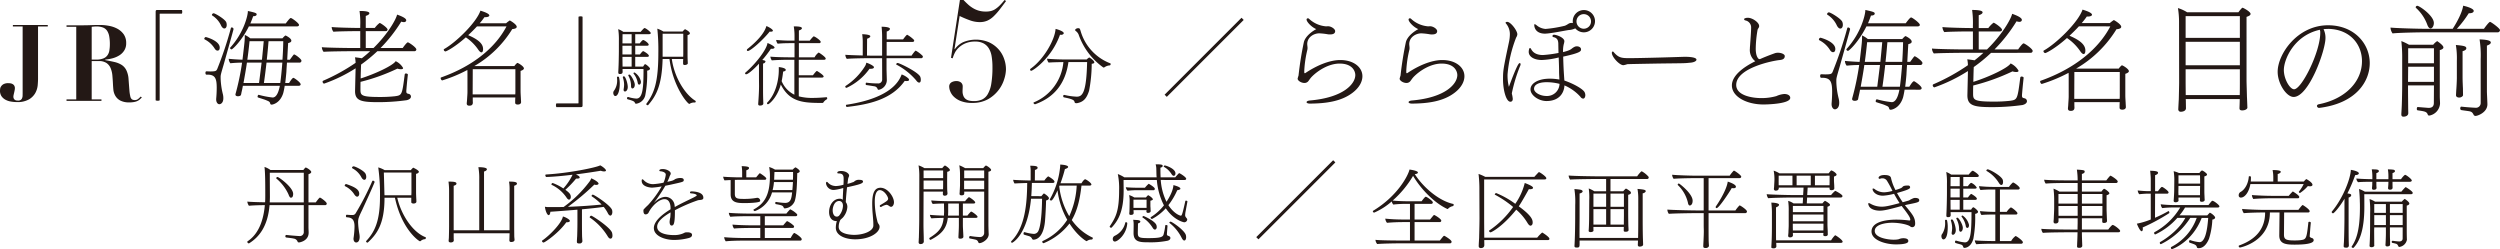 <svg xmlns="http://www.w3.org/2000/svg" width="815.097" height="81.225" viewBox="0 0 815.097 81.225">
  <g id="グループ_2506" data-name="グループ 2506" transform="translate(327.503 -1386.506)">
    <g id="グループ_2505" data-name="グループ 2505" transform="translate(-577.503 1185)">
      <g id="グループ_2491" data-name="グループ 2491" transform="translate(-12 200)">
        <path id="_" data-name="「" d="M24.059,2.015c0-.471.141-.6.576-.6H32.6a1.093,1.093,0,0,1,.12.6,1.093,1.093,0,0,1-.12.6h-7.03c-.169,0-.2.035-.2.2V30.867a1.168,1.168,0,0,1-.64.141,1.268,1.268,0,0,1-.675-.141Z" transform="translate(288.69 3.341)" fill="#231815"/>
        <path id="海" d="M29.69,13.7a8.111,8.111,0,0,0-3.234-2.967.267.267,0,0,1-.141-.232.377.377,0,0,1,.1-.274.48.48,0,0,1,.408-.267c.1,0,4.52,1.181,4.52,3.438,0,.506-.169.984-.717.984-.3,0-.633-.2-.935-.682m1.954,9.456v.4a24.075,24.075,0,0,0,.71,4.963,5.4,5.4,0,0,1,.169,1.35c0,1.849-1.139,1.99-1.28,1.99-.576,0-1.055-.64-1.055-1.554v-.2c.07-.675.176-2.193.176-3.607,0-3.037-.506-4.288-3.03-4.288H26.99c-.211,0-.3-.3-.3-.569s.091-.506.33-.506c.366,0,.808.035,1.216.035,1.758,0,2-.134,2.3-.808A116.969,116.969,0,0,0,34.99,7.019a.279.279,0,0,1,.26-.2.609.609,0,0,1,.6.506c0,.105-.091.506-3.2,11.544-1.012,3.445-1.012,3.508-1.012,4.288m.2-16.838a7.584,7.584,0,0,0-2.911-3.375.25.25,0,0,1-.134-.2.649.649,0,0,1,.548-.541c.506,0,3.677,1.891,4.12,2.9a2.437,2.437,0,0,1,.162.914c0,.675-.3,1.146-.78,1.146-.33,0-.675-.267-1.005-.844M52.531,25.853a24.083,24.083,0,0,1-.471,2.362c-1.04,3.368-3.515,3.775-3.775,3.775a.449.449,0,0,1-.478-.337c-.1-.569-.443-.738-.949-.942a10.568,10.568,0,0,0-1.251-.478c-.612-.2-1.272-.4-1.744-.569-.134-.035-.176-.169-.176-.3,0-.239.176-.576.345-.576h.021a28.89,28.89,0,0,0,4.535.879c1.554,0,2.13-2.7,2.362-3.81H38.892c-.127.773-.3,1.519-.464,2.222a6.159,6.159,0,0,1-.148.71c-.063.3-.555.471-.991.471s-.815-.169-.815-.534v-.134A82.322,82.322,0,0,0,38.632,18.3a35.94,35.94,0,0,0-3.817.2,2.4,2.4,0,0,1-.534-1.392v-.063c1.209.134,2.8.232,4.485.3.7-5.969.745-6.236.745-7.726V9.255A7.949,7.949,0,0,1,41.3,10.365H51.8c.19-.239.837-.914,1.005-.914.035,0,.063.035.105.035l.07.035c.26.134,1.715.879,1.715,1.624a.661.661,0,0,1-.162.4,1.236,1.236,0,0,1-.443.239,1.977,1.977,0,0,1-.436.134c-.112,1.821-.211,3.67-.3,5.427h.865c1.223-1.687,1.287-1.722,1.385-1.722.344,0,2.4,1.483,2.39,2.06a.624.624,0,0,1-.7.612H53.269c-.07,1.048-.148,2.06-.19,3.037-.112,1.28-.239,2.5-.373,3.607h1.251c.394-.64,1.069-1.687,1.434-1.687.183,0,2.341,1.448,2.341,2.13,0,.232-.218.471-.675.471ZM40.854,6.485c-2.334,4.689-5.308,7.487-5.638,7.487a.51.51,0,0,1-.5-.436.151.151,0,0,1,.028-.105c4.563-5.02,5.772-10.658,5.772-11.8V1.458c2.636.569,2.868.738,2.868,1.111,0,.3-.3.6-1.139.6-.253.71-.548,1.519-.921,2.362H52.869c.977-1.315,1.42-1.786,1.666-1.786.33,0,2.664,1.687,2.664,2.264,0,.232-.211.471-.675.471Zm3.311,18.455c.141-1.111.464-3.614.83-6.644H40.214c-.33,2.327-.745,4.556-1.118,6.644Zm.949-7.593c.19-1.891.394-3.979.576-6.032H41.065c-.211,2.123-.443,4.113-.717,6.032Zm5.969,7.593c.239-1.722.471-4.049.675-6.644H46.6c-.232,2.025-.506,4.317-.851,6.644Zm.717-7.593c.127-1.891.232-3.944.26-6.032H47.265c-.091.977-.26,3.2-.576,6.032Z" transform="translate(302.294 3.63)" fill="#231815"/>
        <path id="老" d="M49.862,14.577a49.919,49.919,0,0,1-5.3,4.352c-.07,1.687-.112,3.178-.134,4.528,4.654-1.455,10.56-4.218,11.41-5.638a5.426,5.426,0,0,1,2.425,2.229c0,.373-.436.4-.71.4a3.78,3.78,0,0,1-1.153-.2,62.846,62.846,0,0,1-12.015,4.317c-.028.914-.028,1.758-.028,2.531,0,1.891.3,2.4,6.313,2.4a44.173,44.173,0,0,0,4.914-.239c2.334-.33,2.334-.366,3.213-7.15a.383.383,0,0,1,.4-.274c.3,0,.619.169.619.373v.035c-.176,1.35-.506,4.992-.506,5.364,0,.64.162.745.766.879a.9.9,0,0,1,.745.879c0,.169-.028.844-1.378,1.181a68.421,68.421,0,0,1-9.118.64c-5.533,0-7.726-.366-7.726-3.578V27.47c.07-2.932.134-5.568.176-7.157v-.169a48.956,48.956,0,0,1-10.271,5c-.232,0-.492-.337-.492-.64a.32.32,0,0,1,.19-.309,61.388,61.388,0,0,0,10.574-5.835,11.347,11.347,0,0,0-.2-1.793c.879.07,2.06.274,2.06.274l.162.035a34.9,34.9,0,0,0,2.707-2.3H40.814c-1.181,0-7.361.07-8.472.2a2.73,2.73,0,0,1-.576-1.519c1.223.169,8.282.274,9.927.274h2.594v-5.5H42.642c-1.181,0-5.976.07-7.087.2a2.621,2.621,0,0,1-.576-1.547c1.209.169,6.876.3,8.542.3h.766v-.64a27.452,27.452,0,0,0-.232-4.893c1.385,0,3.213.1,3.213.738,0,.309-.344.612-1.181.879V6.991h2.939A7.927,7.927,0,0,1,50.6,5.367a.294.294,0,0,1,.169.035c.675.337,2.432,1.589,2.432,2.13a.571.571,0,0,1-.633.5H46.087v5.5h2.524C53.2,9.079,55.971,4.221,56.3,2.639c2.707.942,2.981,1.547,2.981,1.856,0,.239-.183.6-.78.6a2.876,2.876,0,0,1-.844-.169A48.082,48.082,0,0,1,50.9,13.536H58.13c.373-.541,1.343-1.856,1.687-1.856.3,0,2.763,1.652,2.763,2.32a.606.606,0,0,1-.633.576Z" transform="translate(335.165 3.63)" fill="#231815"/>
        <path id="名" d="M61.609,29.754H47.738v.907c0,.169.028.71.028.844-.063.914-.809.914-1.181.914-.436,0-.808-.169-.808-.71v-.1c0-.07.07-.576.1-1.153.042-.738.134-1.849.134-2.454V22.358c0-.675,0-1.083-.028-1.448v-.134a46.576,46.576,0,0,1-8.2,3.41c-.2,0-.506-.408-.506-.71,0-.141.028-.239.169-.274,10.623-3.775,17.78-9.885,21.295-16.634H49.116c-.837.914-1.814,1.891-2.868,2.868,4.225,1.786,4.858,3.339,4.858,4.556,0,.07,0,1.048-.534,1.048-.232,0-.576-.2-1.019-.844a15.021,15.021,0,0,0-4.078-4.056c-3.677,3.276-6.384,4.6-6.644,4.6a.627.627,0,0,1-.548-.576.221.221,0,0,1,.105-.2C42.142,11.9,48.919,5.352,50.241,1.443c2.088.64,2.9,1.146,2.9,1.582,0,.169-.232.541-1.343.541h-.253a21.847,21.847,0,0,1-1.547,1.99H58.6a8.024,8.024,0,0,1,1.047-.808c.07-.063.105-.1.162-.1s.07.035.113.035c.134.063,2.151,1.244,2.151,2.018,0,.4-.464.675-1.455.745A35.1,35.1,0,0,1,48.251,19.5H61.307a4.788,4.788,0,0,1,.809-.914.266.266,0,0,1,.2-.1c.246,0,2.1,1.111,2.1,1.786,0,.4-.647.675-1.09.808V27.6c0,.907.112,2.292.112,2.629.028.337.056.977.056,1.04,0,.344-.26.78-1.076.78-.6,0-.851-.232-.851-.6,0-.141,0-1.188.042-1.526Zm.028-9.217h-13.9c0,1.786-.035,8.169-.035,8.169v.035H61.609c0-.274.028-.541.028-.738Z" transform="translate(368.399 3.54)" fill="#231815"/>
        <path id="_2" data-name="」" d="M42.764,31.3a1.385,1.385,0,0,1,0-1.216H49.78c.176,0,.2-.035.2-.2V1.841a1.349,1.349,0,0,1,.675-.134,1.181,1.181,0,0,1,.647.134V30.693c0,.471-.141.6-.576.6Z" transform="translate(400.637 5.132)" fill="#231815"/>
        <path id="駅" d="M46.763,17.612c0-.142.148-.224.313-.224a.4.4,0,0,1,.342.171,7.812,7.812,0,0,1,.254,2.184c0,1.924-.508,3.967-1.44,3.967-.6,0-.679-.909-.679-.968a1.21,1.21,0,0,1,.331-.88,5.714,5.714,0,0,0,.939-3.312,8.278,8.278,0,0,0-.059-.909Zm1.818-2.721c0,.372.024.738.024.85,0,.342-.024.8-.909.8-.425,0-.508-.254-.508-.514v-.112c.024-.449.083-1.647.083-1.812.035-.366.112-3.571.112-5.614V5.711a21.967,21.967,0,0,0-.218-3.8,7.475,7.475,0,0,1,1.671.88h5.643c.077-.089,1.045-1.246,1.263-1.246.4,0,2.043,1.269,2.043,1.641,0,.2-.195.366-.62.366H52.714v3h1.476c.024-.03.791-1.1,1.128-1.1.313,0,1.789.986,1.789,1.523,0,.2-.171.342-.6.342h-3.79v2.839h1.529c.626-.826.915-1.08,1.074-1.08.118,0,1.848.968,1.848,1.535,0,.195-.177.336-.6.336H52.714v3.17h2.544a.8.8,0,0,0,.207-.277c.277-.455.419-.514.478-.514.283,0,1.588,1.11,1.588,1.446,0,.313-.313.567-.933.685A35.781,35.781,0,0,1,56,23.42a3.553,3.553,0,0,1-2.94,2.8c-.307,0-.425-.142-.46-.307-.136-.484-.874-.738-2.349-1.133a.366.366,0,0,1-.218-.342.354.354,0,0,1,.331-.4h.094a11.1,11.1,0,0,0,2.627.508c2.137,0,2.332-3.713,2.332-9.634ZM51.545,3.556H48.581l-.03,3h2.993Zm0,3.766h-3v2.834h3Zm0,3.63H48.552c0,1.334.03,2.58.03,3.17h2.963ZM48.918,21.667c0-.059.024-.112.024-.2A8.829,8.829,0,0,0,49.089,20a7.873,7.873,0,0,0-.425-2.385v-.053c0-.142.195-.283.372-.283.508,0,1.246,2.32,1.246,3.483,0,.909-.455,1.476-.915,1.476-.277,0-.449-.23-.449-.567m2.432-1.1a7,7,0,0,0-.874-3.489c-.024-.024-.024-.053-.024-.112,0-.142.159-.254.336-.254.5,0,1.783,2.3,1.783,3.288,0,1.074-.62,1.246-.773,1.246-.272,0-.413-.283-.449-.679m2.19-1.11A6.64,6.64,0,0,0,52.17,16.4a.194.194,0,0,1-.024-.112c0-.142.171-.26.348-.26a4.7,4.7,0,0,1,2.084,3c0,.372-.1.962-.59.962-.23,0-.4-.224-.449-.537M69.856,13c0,.508-.8.6-1.015.6-.325,0-.519-.142-.519-.455v-.88c0-.112.035-.342.035-.62H64.644c.738,5.5,3.991,11.334,7.7,13.63.059.024.089.112.089.195,0,.171-.112.366-.248.366a2.733,2.733,0,0,0-1.712.4.41.41,0,0,1-.136.053c-.484,0-5.272-5.407-6.458-14.646H61.645c-.23,8.837-2.214,12.125-4.711,15.018-.024.053-.118.053-.177.053-.195,0-.449-.195-.449-.366a.142.142,0,0,1,.035-.112c2.6-3.489,3.908-7.084,3.908-16.694a66.2,66.2,0,0,0-.336-7.792,9.381,9.381,0,0,1,1.983.933h6.263c.531-.62.762-.762.821-.762a.139.139,0,0,1,.077.053c.88.455,1.476.939,1.476,1.3,0,.283-.331.484-.762.567v6.21c0,.165,0,1.476.059,2.379a4.1,4.1,0,0,0,.024.537ZM68.381,3.414H61.645V10.9h6.712c0-.4.024-.714.024-.8Z" transform="translate(416.395 9.101)" fill="#231815"/>
        <path id="徒" d="M57.362,13.711c-1.818,1.978-3.6,3.453-4.174,3.453a.32.32,0,0,1-.354-.283.383.383,0,0,1,.159-.313c3.288-2.8,6.895-7.473,7.149-9.6.844.319,2.3,1.08,2.3,1.476,0,.059-.035.089-.059.142-.094.171-.4.283-.856.283-.077,0-.171-.03-.272-.03a34.608,34.608,0,0,1-2.816,3.66c.195.053.4.083.6.142.307.083.449.224.449.366a.907.907,0,0,1-.8.649v7.255c0,2.149,0,3.087.059,4.758,0,.283.035.708.035,1.051,0,.254-.266.649-1.086.649-.313,0-.59-.112-.59-.508V26.8c.142-1.954.277-3.937.277-5.891,0,0-.024-1.924-.024-3.63Zm-3.63-4.138a.3.3,0,0,1-.313-.307.392.392,0,0,1,.142-.319c2.757-2.178,5.555-5.012,6.216-7.509.874.342,2.119,1.1,2.119,1.505,0,.195-.23.336-.643.336a2,2,0,0,1-.407-.03c-2.06,2.609-6.2,6.322-7.113,6.322m25.62,15.071c.159,0,.254.171.254.342a.4.4,0,0,1-.171.366,3.093,3.093,0,0,0-1.051.962.366.366,0,0,1-.336.2c-6.21,0-10.649-.2-13.571-6.009-1.187,4.28-3.8,6.434-4.174,6.434a.322.322,0,0,1-.331-.342.372.372,0,0,1,.112-.224c3.713-3.825,3.737-9.97,3.737-10.4V14.815c.254.03,2.273.23,2.273.933,0,.23-.23.425-.856.537-.112.968-.254,2.013-.484,3.117A8.575,8.575,0,0,0,68.9,23.823V12.436H67.22c-1.381,0-4.162.059-5.661.2a2.422,2.422,0,0,1-.484-1.222c1.21.142,4.256.224,6.907.224h.968V7.022H67.616c-1.387,0-2.656.03-4.162.171a2.351,2.351,0,0,1-.484-1.222,52.137,52.137,0,0,0,5.419.224h.561V4.726A18.493,18.493,0,0,0,68.7,1.55c2.007,0,2.662.2,2.662.626-.03.254-.283.478-.986.708V6.2h3.536a11.333,11.333,0,0,1,1.133-1.3.233.233,0,0,1,.171-.089c.366,0,2.273,1.3,2.273,1.789A.439.439,0,0,1,77,7.022H70.372v4.616H75.49A4.427,4.427,0,0,1,76.8,10.086a.246.246,0,0,1,.142.053c.254.112,2.178,1.417,2.178,1.9,0,.195-.136.4-.508.4H70.337v5.041h4.622c.083-.112,1.051-1.387,1.269-1.387a.285.285,0,0,1,.207.083c1.924,1.192,2.007,1.612,2.007,1.7,0,.2-.195.372-.626.372H70.337V24.36a16.959,16.959,0,0,0,4.5.514c1.387,0,2.9-.089,4.475-.23Z" transform="translate(452.095 8.557)" fill="#231815"/>
        <path id="歩" d="M58.792,21.4a.392.392,0,0,1-.425-.372.319.319,0,0,1,.171-.283A20.786,20.786,0,0,0,64.766,14.4a3.129,3.129,0,0,0,.46-1.192c1.039.283,2.491,1.08,2.491,1.446,0,.484-.661.537-1.11.537h-.342a18.892,18.892,0,0,1-7.473,6.21M71.82,11.736v3.571c0,.478.094,3.2.094,3.678v.059a3.286,3.286,0,0,1-2.645,3,.377.377,0,0,1-.366-.254,1.27,1.27,0,0,0-.992-.88c-.679-.112-1.73-.283-2.721-.425-.118,0-.171-.2-.171-.4.035-.2.089-.372.171-.372h.035a29.015,29.015,0,0,0,3.932.254h.059A1.258,1.258,0,0,0,70.4,18.761l-.024-7.025H66.265c-1.133,0-6.092.053-7.391.224a2.289,2.289,0,0,1-.484-1.275v-.059c.909.083,3.459.171,5.673.224V6.86a19.443,19.443,0,0,0-.177-2.952c1.535.059,2.645.26,2.645.685,0,.224-.289.567-1.051.791l-.035,5.5c.6,0,1.139.03,1.535.03h3.4V5.384a34.027,34.027,0,0,0-.171-3.908c.136,0,2.721,0,2.721.708,0,.171-.254.649-1.051.85v2.58H77.2c.484-.626,1.133-1.505,1.34-1.505a.261.261,0,0,1,.195.089A9.724,9.724,0,0,1,80.746,5.75a.566.566,0,0,1,.089.289c0,.195-.171.4-.6.4H71.856v4.475h8.129c.136-.254,1.128-1.641,1.358-1.641a9.833,9.833,0,0,1,2.237,1.7.386.386,0,0,1,.083.254.527.527,0,0,1-.59.514ZM58.9,27.633c-.2,0-.313-.283-.313-.484,0-.112.035-.224.112-.224,14.947-2.243,17.344-8.052,18.058-9.894a6.668,6.668,0,0,1,2.214,1.334.769.769,0,0,1,.195.425.263.263,0,0,1-.089.195c-.083.148-.313.2-.685.2a2.883,2.883,0,0,1-.643-.053c-4.256,6.122-11.842,7.7-18.819,8.5ZM81.425,18.9a21.676,21.676,0,0,0-6.4-5.071c-.059-.03-.059-.059-.059-.112a.541.541,0,0,1,.449-.425c.6,0,6.747,2.975,7.4,4.5a2.433,2.433,0,0,1,.177.962c0,.791-.289.933-.543.933-.348,0-.679-.307-1.027-.791" transform="translate(479.225 8.743)" fill="#231815"/>
        <path id="_3" data-name="５" d="M68.776,0c.484.514.98,1,1.476,1.452a9.925,9.925,0,0,0,1.612,1.2,7.841,7.841,0,0,0,1.883.821,8.274,8.274,0,0,0,2.285.3,7.423,7.423,0,0,0,1.588-.159,4.616,4.616,0,0,0,1.429-.59A9.333,9.333,0,0,0,80.5,1.86,20.312,20.312,0,0,0,82.153,0l.5.319c-.809,1.116-1.558,2.1-2.214,2.946a20.113,20.113,0,0,1-1.948,2.155,7.24,7.24,0,0,1-2.019,1.34,6.2,6.2,0,0,1-2.432.449,9.343,9.343,0,0,1-3.058-.543,32.589,32.589,0,0,1-3.471-1.452l-1.671,10.75.094.089a6.884,6.884,0,0,1,2.751-2.314,10.951,10.951,0,0,1,8.347.024,9.429,9.429,0,0,1,3.058,2.2,9.024,9.024,0,0,1,1.877,3.1,10.23,10.23,0,0,1,.649,3.566,11.261,11.261,0,0,1-.579,3.194,11.1,11.1,0,0,1-1.877,3.6,11.308,11.308,0,0,1-3.4,2.928,10.256,10.256,0,0,1-5.165,1.2,9.779,9.779,0,0,1-3.672-.59,6.7,6.7,0,0,1-2.29-1.423,4.855,4.855,0,0,1-1.175-1.724,4.247,4.247,0,0,1-.348-1.476,1.592,1.592,0,0,1,.7-1.476,3.063,3.063,0,0,1,1.617-.425,2.311,2.311,0,0,1,1.505.449,1.636,1.636,0,0,1,.578,1.364c0,.213-.012.455-.024.726s-.024.5-.024.679a4.067,4.067,0,0,0,.289,1.653,2.456,2.456,0,0,0,.8,1.021,3.018,3.018,0,0,0,1.175.5,7.682,7.682,0,0,0,1.452.13,6.332,6.332,0,0,0,2.609-.5,4.271,4.271,0,0,0,1.877-1.747,9.831,9.831,0,0,0,1.163-3.4,31.915,31.915,0,0,0,.384-5.419,21.09,21.09,0,0,0-.254-3.442,7.15,7.15,0,0,0-.9-2.627A4.527,4.527,0,0,0,75.3,14.144a5.63,5.63,0,0,0-2.71-.59,7.945,7.945,0,0,0-3.294.614,7.238,7.238,0,0,0-2.166,1.452,5.89,5.89,0,0,0-1.269,1.765A9.738,9.738,0,0,0,65.246,19l-.549-.136L67.6,0Z" transform="translate(507.369 1.506)" fill="#231815"/>
        <path id="分" d="M79.544,3.17c0,.089,0,.148-.059.2a.983.983,0,0,1-.874.342c-.094,0-.177-.03-.289-.03-2.745,7.7-8.867,11.753-9.351,11.753a.362.362,0,0,1-.4-.366.416.416,0,0,1,.165-.313c4.368-3.081,7.94-9.516,8.141-12.975.874.2,2.662.826,2.662,1.387M81.067,12.6c-.962,7-4.669,11.558-10.85,13.749h-.059a.592.592,0,0,1-.484-.431c0-.083.035-.142.148-.195a15.618,15.618,0,0,0,9.6-13.123c-1.588.03-3.825.059-4.782.171a1.985,1.985,0,0,1-.52-1.216V11.5c1.139.142,4.392.254,5.95.254h6.972a.989.989,0,0,1,.313-.313l.195-.142a1.164,1.164,0,0,1,.289-.2c.171,0,1.671,1.021,1.671,1.612,0,.23-.254.372-.85.46a47.445,47.445,0,0,1-.856,8.778c-.761,2.379-1.73,3.6-3.813,4.026a1.794,1.794,0,0,1-.372.03c-.313,0-.46-.112-.519-.283-.159-.655-.331-.992-3.483-1.617-.171-.03-.254-.224-.254-.4,0-.2.118-.4.313-.4h.059a20.921,20.921,0,0,0,4.026.573c1.865,0,3.17-1.222,3.4-11.281Zm13.43,1.08a3.488,3.488,0,0,0-1.73.649.379.379,0,0,1-.159.059.39.39,0,0,1-.207-.059A22.111,22.111,0,0,1,84.385,3.624a2.732,2.732,0,0,0-.968-1.187.408.408,0,0,1-.159-.313c0-.171.39-.567.956-.567.484,0,.567.03.85.992A16.031,16.031,0,0,0,94.692,13a.221.221,0,0,1,.153.224c0,.2-.153.455-.289.455Z" transform="translate(529.281 9.146)" fill="#231815"/>
        <path id="パス_3226" data-name="パス 3226" d="M75.928,26.558,101,1.481l.714.708L76.642,27.267Z" transform="translate(565.779 5.817)" fill="#231815"/>
        <path id="ら" d="M86.542,2.219a.4.4,0,0,1,.4-.4.6.6,0,0,1,.464.217A9.2,9.2,0,0,0,92.91,4.444c.217,0,.39-.037.614-.037,1.034,0,2.338.869,2.338,1.588,0,.974-1.049,1.079-1.656,1.079a3.645,3.645,0,0,1-.682-.037,21.845,21.845,0,0,0-2.84-.322c-1.656,0-3.881,1.146-3.926,3.454,0,.427.1.9.1,1.364a3.3,3.3,0,0,1-.06.539A36.81,36.81,0,0,0,85.792,18.9v.472c0,.142.03.352.18.352a.421.421,0,0,0,.247-.1c3.424-2.3,7.695-4.2,11.3-4.2,4.421,0,7.23,2.375,7.23,5.282,0,1.731-.981,3.634-3.034,5.252-3.8,3.02-9.029,3.634-14.064,3.671-.712,0-1.109-.217-1.109-.465,0-.217.322-.472,1.056-.547,11.134-.967,14.835-5.5,14.835-8.3,0-1.116-.817-3.739-5.132-3.739-3.454,0-7.088,2.225-9.208,4.451-.322.367-.614.794-.937,1.229a1.6,1.6,0,0,1-1.289.644c-1.079,0-2.24-.757-2.24-1.4a7.862,7.862,0,0,1,.292-1A109.19,109.19,0,0,1,85.65,9.629c.465-1.948,2.735-3.6,4.068-4.286-1.521-.607-3.177-2.368-3.177-3.124" transform="translate(601.45 5.656)" fill="#231815"/>
        <path id="ら-2" data-name="ら" d="M90.981,2.219a.4.4,0,0,1,.4-.4.6.6,0,0,1,.465.217,9.2,9.2,0,0,0,5.507,2.405c.217,0,.39-.037.614-.037C99,4.407,100.3,5.276,100.3,6c0,.974-1.049,1.079-1.656,1.079a3.645,3.645,0,0,1-.682-.037,21.844,21.844,0,0,0-2.84-.322c-1.656,0-3.881,1.146-3.926,3.454,0,.427.1.9.1,1.364a3.3,3.3,0,0,1-.06.539A36.816,36.816,0,0,0,90.231,18.9v.472c0,.142.03.352.18.352a.421.421,0,0,0,.247-.1c3.424-2.3,7.695-4.2,11.3-4.2,4.421,0,7.23,2.375,7.23,5.282,0,1.731-.982,3.634-3.035,5.252-3.8,3.02-9.029,3.634-14.064,3.671-.712,0-1.109-.217-1.109-.465,0-.217.322-.472,1.056-.547,11.134-.967,14.835-5.5,14.835-8.3,0-1.116-.817-3.739-5.132-3.739-3.454,0-7.088,2.225-9.208,4.451-.322.367-.614.794-.937,1.229a1.6,1.6,0,0,1-1.289.644c-1.079,0-2.24-.757-2.24-1.4a7.847,7.847,0,0,1,.292-1A109.175,109.175,0,0,1,90.089,9.629c.465-1.948,2.735-3.6,4.068-4.286-1.521-.607-3.177-2.368-3.177-3.124" transform="translate(630.271 5.656)" fill="#231815"/>
        <path id="ぽ" d="M98,18.762c.292,0,.292.292.292.367a1.081,1.081,0,0,1-.15.569,50.242,50.242,0,0,0-2.69,8.849,1.221,1.221,0,0,0,.045.4,8.915,8.915,0,0,1,.247,1.469c0,.322-.075.937-.787.937-1.379,0-2.39-3.844-2.39-7.328,0-2.7.045-3.244,1.918-12.018A12.668,12.668,0,0,0,94.8,9.487a5.323,5.323,0,0,0-1.334-3.709.333.333,0,0,1-.067-.172c0-.18.247-.292.539-.292,1.139,0,3.3,2.877,3.3,4.061a2.248,2.248,0,0,1-.39,1.049A42.612,42.612,0,0,0,94.048,22.4a15.32,15.32,0,0,0,.435,4.1c2.72-7.373,3.267-7.74,3.514-7.74m14.139-3.589c2.2-.509,2.7-1.011,2.78-1.079,1-.794,1.431-.794,1.611-.794a2.385,2.385,0,0,1,.569.037c.292.1.907.285.907.974,0,.607-.322,1.146-5.822,2.338.1,3.379.142,4.271.39,7.8,3.162,1.079,6.174,2.84,6.616,3.844a2.26,2.26,0,0,1,.217.937c0,.322-.142,1.116-.727,1.116a1.172,1.172,0,0,1-.854-.577A14.879,14.879,0,0,0,112.6,26.03c-.142,2.66-1.873,5.1-5.867,5.1-2.473,0-5.207-1.828-5.207-3.806,0-1.9,2.413-3.484,6.264-3.484a16.5,16.5,0,0,1,3.154.285c-.022-.794-.1-1.686-.1-2.7,0-1.588-.075-3.057-.12-4.5a26.873,26.873,0,0,1-5.5.824c-2.443,0-4.278-1.041-4.278-2.66,0-.285.1-1.259.427-1.259.12,0,.217.142.4.435.659,1.221,1.948,1.866,3.821,1.866a39.85,39.85,0,0,0,5.073-.682c-.045-.9-.045-1.761-.067-2.555,0-1.041,0-2.27-1.551-2.592-.255-.067-.367-.21-.367-.352a.466.466,0,0,1,.509-.435c.862,0,3.379.929,3.379,2.12a5.155,5.155,0,0,1-.217,1.041,9.753,9.753,0,0,0-.217,2.375Zm-5.282,9.815c-2.84,0-4.173.9-4.173,2.158,0,1.184,1.978,2.338,4.068,2.338a4.065,4.065,0,0,0,4.241-3.956,17.112,17.112,0,0,0-4.136-.539m7.2-17.016c-1.274.18-5.125.974-7.2,1.154-.18,0-.367.037-.547.037-3.551,0-3.551-2.66-3.551-2.772,0-.21.03-.322.127-.322.15,0,.367.15.689.4a5.063,5.063,0,0,0,2.885,1.154,40.9,40.9,0,0,0,6.294-1.049,5.974,5.974,0,0,0,1-.539,2.753,2.753,0,0,1,.547-.285,1.592,1.592,0,0,1,.57-.075,1.826,1.826,0,0,1,.465.037,4.213,4.213,0,0,1-.03-.614,3.63,3.63,0,1,1,7.26,0,3.648,3.648,0,0,1-6.436,2.338,5.643,5.643,0,0,1-2.075.539m4.84-5.177a2.362,2.362,0,0,0-2.368,2.338,2.368,2.368,0,1,0,4.735,0A2.352,2.352,0,0,0,118.893,2.8" transform="translate(659.475 3.319)" fill="#231815"/>
        <path id="_ー" data-name="ー" d="M120.25,7.081c-1.611.037-5.972.067-9.965.142-4.023.075-7.68.142-7.98.18a6.579,6.579,0,0,1-1.259.322c-1.251,0-3.746-2.66-3.746-4.031,0-.285.15-.427.3-.427a.383.383,0,0,1,.292.18c1.581,1.873,2.645,1.978,4.99,1.978,4.1,0,14.678-.322,17.907-.435h.569c.27,0,3.529,0,3.529.937,0,.472-.862.937-2.27,1a21.22,21.22,0,0,1-2.368.15" transform="translate(690.224 15.038)" fill="#231815"/>
        <path id="と" d="M119.57,26.651c1.259,0,1.978.539,1.978,1.259,0,1.9-7.013,2.158-8.736,2.158-5.4,0-10.287-2.48-10.287-6.219,0-3.237,3.844-6.009,7.62-7.875a4.626,4.626,0,0,1-1.753-4.143c0-.532.075-1.079.1-1.648.075-.9.3-3.994.3-5.072a2.323,2.323,0,0,0-1.9-2.45.512.512,0,0,1-.4-.427c0-.217.644-.435,1.214-.435,1.551,0,3.7,1.551,3.7,2.667a1.2,1.2,0,0,1-.03.322,2.1,2.1,0,0,1-.247.465,2.1,2.1,0,0,0-.217.4,37.175,37.175,0,0,0-.614,6.219c0,2.2.614,3.027.937,3.312a1.3,1.3,0,0,0,.435.1c.937-.427,2.592-1.116,4.893-1.941a3.16,3.16,0,0,1,1-.142c1.071,0,2.2.472,2.2,1.079,0,1.079-1,1.221-1.618,1.3-2.128.18-14.213,2.547-14.213,8.122,0,3.454,5.185,4.286,8.212,4.286a17.891,17.891,0,0,0,4.885-.652,7.534,7.534,0,0,1,2.547-.682" transform="translate(724.141 5.501)" fill="#231815"/>
        <path id="海-2" data-name="海" d="M109.908,14.5a8.712,8.712,0,0,0-3.454-3.162.275.275,0,0,1-.142-.247.373.373,0,0,1,.1-.292.509.509,0,0,1,.427-.285c.1,0,4.818,1.259,4.818,3.664,0,.539-.172,1.049-.757,1.049-.322,0-.674-.217-1-.727M111.99,24.58v.427a25.16,25.16,0,0,0,.757,5.29,5.754,5.754,0,0,1,.18,1.439c0,1.971-1.214,2.12-1.371,2.12-.607,0-1.116-.682-1.116-1.656v-.217c.067-.719.18-2.338.18-3.844,0-3.237-.539-4.57-3.229-4.57h-.36c-.225,0-.322-.322-.322-.607s.1-.539.345-.539c.4,0,.862.037,1.3.037,1.873,0,2.128-.142,2.443-.862a124.133,124.133,0,0,0,4.758-14.213.3.3,0,0,1,.27-.217c.3,0,.652.255.652.539,0,.112-.1.539-3.409,12.3-1.079,3.671-1.079,3.739-1.079,4.57m.217-17.945a8.129,8.129,0,0,0-3.1-3.6.267.267,0,0,1-.142-.217.692.692,0,0,1,.584-.577c.532,0,3.919,2.016,4.383,3.094a2.466,2.466,0,0,1,.18.974c0,.719-.322,1.221-.832,1.221-.352,0-.719-.285-1.071-.9m22.036,20.822c-.142.967-.322,1.836-.495,2.518C132.64,33.564,130,34,129.725,34a.473.473,0,0,1-.51-.36c-.1-.607-.472-.787-1.019-1a10.988,10.988,0,0,0-1.326-.51c-.652-.21-1.356-.427-1.858-.607-.15-.037-.187-.18-.187-.322,0-.255.187-.614.36-.614h.03a30.789,30.789,0,0,0,4.833.937c1.656,0,2.27-2.877,2.51-4.061H119.715c-.135.824-.322,1.618-.495,2.368-.03.18-.082.472-.15.757-.075.322-.6.5-1.071.5s-.862-.18-.862-.569v-.142a86.43,86.43,0,0,0,2.3-10.969,38.3,38.3,0,0,0-4.069.217,2.508,2.508,0,0,1-.569-1.484v-.067c1.289.142,2.975.247,4.78.322.749-6.361.794-6.646.794-8.234v-.39a8.259,8.259,0,0,1,1.9,1.184h11.2c.2-.255.892-.974,1.064-.974.045,0,.075.037.112.037l.082.037c.277.142,1.828.937,1.828,1.731a.7.7,0,0,1-.172.427,1.348,1.348,0,0,1-.48.255,1.927,1.927,0,0,1-.457.142c-.12,1.941-.225,3.911-.322,5.784h.922c1.3-1.8,1.371-1.836,1.476-1.836.36,0,2.562,1.581,2.54,2.2a.665.665,0,0,1-.749.652h-4.278q-.124,1.675-.2,3.237c-.12,1.364-.255,2.66-.4,3.844h1.341c.42-.682,1.139-1.8,1.536-1.8.187,0,2.488,1.543,2.488,2.27,0,.247-.225.5-.719.5ZM121.806,6.815c-2.488,5-5.649,7.98-6.017,7.98a.542.542,0,0,1-.524-.465.2.2,0,0,1,.023-.112c4.87-5.35,6.151-11.359,6.151-12.58v-.18c2.81.607,3.064.787,3.064,1.184,0,.322-.322.644-1.221.644-.262.757-.577,1.618-.974,2.518h12.3c1.041-1.4,1.506-1.9,1.776-1.9.345,0,2.832,1.8,2.832,2.413,0,.247-.217.5-.719.5Zm3.529,19.668c.142-1.184.495-3.851.884-7.08h-5.1c-.345,2.48-.787,4.855-1.184,7.08Zm1.012-8.092c.195-2.016.42-4.241.607-6.429h-4.923c-.225,2.263-.472,4.383-.764,6.429Zm6.361,8.092c.255-1.836.495-4.316.719-7.08h-5.5c-.255,2.158-.539,4.6-.907,7.08Zm.764-8.092c.127-2.016.24-4.2.277-6.429h-5.11c-.1,1.041-.277,3.409-.614,6.429Z" transform="translate(748.728 3.293)" fill="#231815"/>
        <path id="老-2" data-name="老" d="M131.035,15.439a50.354,50.354,0,0,1-5.649,4.638c-.075,1.8-.1,3.387-.142,4.825,4.975-1.551,11.261-4.5,12.16-6.009a5.7,5.7,0,0,1,2.585,2.375c0,.4-.465.427-.757.427a3.94,3.94,0,0,1-1.214-.21,67.347,67.347,0,0,1-12.8,4.6c-.045.974-.045,1.873-.045,2.7,0,2.016.337,2.555,6.728,2.555a47.414,47.414,0,0,0,5.252-.255c2.473-.352,2.473-.39,3.409-7.62a.427.427,0,0,1,.442-.292c.322,0,.644.18.644.4v.037c-.172,1.439-.539,5.32-.539,5.717,0,.682.172.794.832.937a.978.978,0,0,1,.794.937c0,.18-.045.9-1.484,1.259a72.731,72.731,0,0,1-9.718.682c-5.9,0-8.219-.39-8.219-3.814v-.142c.075-3.124.142-5.934.172-7.627v-.18A52.223,52.223,0,0,1,112.551,26.7c-.247,0-.54-.36-.54-.682a.354.354,0,0,1,.217-.33,64.755,64.755,0,0,0,11.254-6.219,9.333,9.333,0,0,0-.217-1.911c.937.075,2.2.292,2.2.292l.172.037a37.193,37.193,0,0,0,2.885-2.45h-7.111c-1.259,0-7.845.075-9.029.217a2.706,2.706,0,0,1-.614-1.618c1.289.18,8.811.292,10.565.292h2.78V8.464H123.34c-1.259,0-6.369.075-7.553.217a3.005,3.005,0,0,1-.614-1.648c1.3.18,7.343.322,9.1.322h.832V6.673a31.234,31.234,0,0,0-.247-5.215c1.461,0,3.409.1,3.409.787,0,.33-.352.652-1.259.937V7.355h3.132a8.462,8.462,0,0,1,1.693-1.731.338.338,0,0,1,.18.037c.719.36,2.592,1.693,2.592,2.27,0,.322-.322.532-.689.532h-6.908V14.33h2.7c4.893-4.75,7.83-9.928,8.2-11.614,2.87,1,3.162,1.648,3.162,1.978,0,.255-.18.644-.824.644a3.156,3.156,0,0,1-.907-.18,50.521,50.521,0,0,1-7.185,9.171h7.7c.39-.577,1.431-1.978,1.783-1.978s2.96,1.761,2.96,2.473a.65.65,0,0,1-.689.614Z" transform="translate(780.133 3.293)" fill="#231815"/>
        <path id="名-2" data-name="名" d="M143.2,31.616H128.422v.967c0,.18.03.757.03.9-.067.974-.862.974-1.259.974-.465,0-.862-.18-.862-.757v-.1c0-.075.075-.614.1-1.229.045-.787.142-1.971.142-2.615V23.733c0-.719,0-1.154-.03-1.543v-.142a49.639,49.639,0,0,1-8.736,3.634c-.217,0-.539-.435-.539-.757,0-.15.03-.255.18-.292,11.321-4.024,18.949-10.535,22.7-17.727H129.89c-.892.974-1.933,2.016-3.057,3.057,4.5,1.9,5.177,3.559,5.177,4.855,0,.075,0,1.116-.569,1.116-.247,0-.614-.217-1.086-.9a16.009,16.009,0,0,0-4.346-4.323c-3.919,3.492-6.8,4.9-7.081,4.9a.668.668,0,0,1-.584-.614.235.235,0,0,1,.112-.217c4-2.2,11.224-9.171,12.632-13.337,2.225.682,3.087,1.221,3.087,1.686,0,.18-.247.577-1.431.577h-.27a23.292,23.292,0,0,1-1.648,2.12H140a8.55,8.55,0,0,1,1.116-.862c.075-.067.112-.1.172-.1s.075.037.12.037c.142.067,2.293,1.326,2.293,2.15,0,.427-.495.719-1.551.794a37.4,37.4,0,0,1-13.18,12.842h13.914a5.1,5.1,0,0,1,.862-.974.283.283,0,0,1,.21-.1c.262,0,2.24,1.184,2.24,1.9,0,.427-.689.719-1.161.862v6.946c0,.967.12,2.443.12,2.8.03.36.06,1.041.06,1.109,0,.367-.277.832-1.146.832-.644,0-.907-.247-.907-.644,0-.15,0-1.266.045-1.626Zm.03-9.823H128.422c0,1.9-.037,8.706-.037,8.706v.037H143.2c0-.292.03-.577.03-.787Z" transform="translate(809.901 3.196)" fill="#231815"/>
        <path id="目" d="M127.059,30.11l.035.36c0,.236.041,2.5.041,2.656-.077,1.074-1.505,1.11-1.623,1.11a.773.773,0,0,1-.874-.868V33.2c0-.035.112-2.255.159-2.969.035-1.387.112-4.6.112-5.673l-.03-19.64a27.89,27.89,0,0,0-.36-4.481A11.991,11.991,0,0,1,127.5,1.793h16.741c.519-.714,1.151-1.47,1.346-1.47S148.2,1.592,148.2,2.342c0,.283-.277.638-1.316.956V24.2c0,.478.13,4.6.13,5.041.029.4.148,3.53.148,3.648,0,.4-.632.909-1.694.909-.638,0-.88-.236-.88-.714,0-.153.083-2.019.083-2.975ZM144.71,3.056H127.024v7.1H144.71Zm0,8.371H127.024v7.656H144.71Zm0,8.967H127.024V25l.035,3.808h17.615c.035-1.269.035-3.613.035-4.091Z" transform="translate(847.574 3.704)" fill="#231815"/>
        <path id="の" d="M145.957,5.284c0,4.091-5.431,19.209-10.39,19.209-2.3,0-5.2-4.286-5.2-8.211,0-5.72,6.387-15.159,16.435-15.159,8.518,0,13.589,5.992,13.589,12.338,0,5.909-4.357,13.1-16.452,14.6h-.083a.7.7,0,0,1-.679-.638c0-.236.207-.472.638-.555,8.613-1.706,14.044-7.344,14.044-14.044,0-5.36-3.76-10.283-10.75-10.519-.6,0-1.187.041-1.783.077a6.451,6.451,0,0,1,.632,2.9m-1.983-2.656c-8.335,1.907-11.588,9.681-11.588,13.093,0,2.975,1.984,6.269,3.335,6.269,2.467,0,8.53-12.143,8.53-18.371a3.59,3.59,0,0,0-.035-.673.97.97,0,0,1-.083-.36Z" transform="translate(874.238 8.622)" fill="#231815"/>
        <path id="前" d="M147.606,8.73c-1.623,0-8.176.118-9.994.354a3.537,3.537,0,0,1-.673-1.824V7.178c1.942.2,8.878.4,11.659.4h8.613c1.547-2.379,3.135-5.472,3.412-7.532.4.077,3.447.791,3.447,1.706,0,.077-.035.75-1.429.75h-.195a34.1,34.1,0,0,1-3.884,5.077h8.843c.484-.714,1.671-2.261,1.984-2.261s3.247,2.107,3.247,2.7a.782.782,0,0,1-.862.714Zm3.495,17.29h-8.453c0,3.176.047,6.228.047,7.344,0,.4.035,1.269.035,1.547v.159c0,.756-.714,1.151-1.547,1.151-.6,0-.714-.319-.714-.8V35.23c.035-.6.118-1.865.118-2.107.041-.555.159-4.522.159-7.733V17.774a50.71,50.71,0,0,0-.277-6.192,16.481,16.481,0,0,1,2.5,1.192h7.887a5.142,5.142,0,0,1,1.2-1.116c.035-.035.035-.077.083-.077s.035.041.065.041c.165.118,1.983,1.311,1.983,2.025,0,.4-.508.708-1.186.868V29.592c0,.791.083,1.623.083,2.379a4.247,4.247,0,0,1-3.447,3.89c-.195,0-.437-.035-.519-.236-.36-1.033-.874-1.116-3.329-1.47-.2-.035-.277-.236-.277-.478,0-.277.112-.6.307-.6h.047c1.789.159,3.495.283,3.495.283,1.139,0,1.706-.519,1.706-1.629Zm0-6.068h-8.406l-.047,4.917H151.1Zm0-6.027h-8.406v4.882H151.1Zm-2.178-7.7A13.818,13.818,0,0,0,145.233.755a.257.257,0,0,1-.083-.2.527.527,0,0,1,.519-.478c.714,0,5.4,3.253,5.4,5.6,0,.992-.519,1.783-1.074,1.783-.354,0-.756-.354-1.068-1.228m9.64,11.783a25.829,25.829,0,0,0-.325-5.159c2.857.242,3.412.478,3.412,1.074,0,.4-.39.714-1.222.95v8.689c0,.75.083,2.816.118,3.447,0,.277.029,1.865.029,2.184,0,.4-.714.791-1.139.791h-.124c-.508,0-1.027-.236-1.027-.756,0-.077.077-1.7.112-2.019.083-1.11.165-2.9.165-3.613Zm7.769-.6a33.638,33.638,0,0,0-.36-6.387c2.7.083,3.66.478,3.66.992V12.1c-.047.354-.472.673-1.269.95V27.969c0,.59.16,3.648.16,4.2,0,2.7-3.217,3.813-3.849,3.813a.744.744,0,0,1-.6-.283c-.354-.75-.632-1.068-1.381-1.228-.909-.159-2.031-.277-2.7-.4a.509.509,0,0,1-.325-.519c0-.319.13-.6.325-.6h.036c1.753.2,3.654.319,4.563.36a1.536,1.536,0,0,0,1.741-1.547Z" transform="translate(904.462 3.321)" fill="#231815"/>
        <path id="丹" d="M172.054,14.073H160.891c-.567,6.83-3.341,10.372-6.665,12.444-.024.024-.059.024-.112.024a.565.565,0,0,1-.478-.508.2.2,0,0,1,.083-.171c2.55-1.7,5.018-4.988,5.638-11.789-1.44,0-3.825.059-5.189.2a2.97,2.97,0,0,1-.531-1.358c1.015.112,3.506.195,5.8.224.059-.762.059-1.529.059-2.379,0-4.079-.024-7.285-.254-9.15a6.8,6.8,0,0,1,1.924.992h10.744c.372-.455.626-.791.761-.791.348,0,1.812.962,1.812,1.44,0,.283-.277.537-.9.738v9.179h2.379s1.1-1.558,1.358-1.558,2.214,1.417,2.214,1.924a.491.491,0,0,1-.508.537h-5.443v6.942c0,.88.059,1.505.059,2.013,0,2.751-2.975,3.205-3.146,3.205-.136,0-.39-.059-.449-.23a1.529,1.529,0,0,0-1.222-1.015c-.649-.171-2.007-.289-2.527-.372a.388.388,0,0,1-.254-.4c0-.2.118-.425.289-.425h.024c1.9.224,4.2.366,4.368.366a1.286,1.286,0,0,0,1.328-1.417Zm0-10.567h-11.08c0,2.521.035,7.822.035,7.822,0,.62-.035,1.246-.059,1.842h11.1ZM163.1,5.377a.1.1,0,0,1-.036-.089.455.455,0,0,1,.425-.4c.4,0,5.1,3.347,5.1,5.525,0,.514-.142,1.051-.449,1.163a.563.563,0,0,1-.289.059.385.385,0,0,1-.313-.142,2.79,2.79,0,0,1-.449-.88A14.758,14.758,0,0,0,163.1,5.377" transform="translate(188.993 54.32)" fill="#231815"/>
        <path id="沢" d="M162.211,10.845a7.482,7.482,0,0,0-3.052-2.774.23.23,0,0,1-.142-.23.518.518,0,0,1,.478-.478c.029,0,.089.03.112.03,2.721.933,4.138,1.753,4.138,3.14,0,.484-.254.939-.679.939-.254,0-.543-.2-.856-.626m1.169,9.044a28.067,28.067,0,0,0,.425,3.8,6.381,6.381,0,0,1,.083.88c0,1.133-.419,1.842-1.133,1.842-.508,0-.874-.514-.874-1.192a1.4,1.4,0,0,1,.024-.313,27.978,27.978,0,0,0,.307-3.737c0-2.55-1.163-2.893-2.544-2.975-.171,0-.254-.2-.254-.4,0-.224.083-.425.289-.425h.024c.62.059,1.275.089,1.9.089a1.13,1.13,0,0,0,.956-.573A89.906,89.906,0,0,0,168,6.4a.282.282,0,0,1,.218-.148c.23,0,.543.23.543.455,0,0-.313,1.021-4.05,9.1-1.139,2.355-1.334,2.834-1.334,4.085m1.1-14.687a7.021,7.021,0,0,0-2.952-2.969.315.315,0,0,1-.136-.2.547.547,0,0,1,.508-.455c.543,0,3.512,1.446,3.943,2.5a2.383,2.383,0,0,1,.195.933c0,.283-.059.962-.643.962-.289,0-.6-.224-.915-.767m16.234,6.612h-4.563c1.281,5.608,5.047,11.275,9.209,12.863a.194.194,0,0,1,.118.195c0,.2-.118.425-.254.455a2.276,2.276,0,0,0-1.452.6.461.461,0,0,1-.218.083c-.313,0-5.927-3.766-8.164-14.191h-3.4v.142c0,8.583-2.609,11.812-5.407,14.421a.2.2,0,0,1-.177.059.46.46,0,0,1-.425-.4.153.153,0,0,1,.059-.142c2.721-2.887,4.475-6.458,4.475-14.25a63.476,63.476,0,0,0-.567-9.723,8.671,8.671,0,0,1,2.1.9h8.5c.083-.083.195-.224.289-.336.449-.455.508-.484.531-.484s.053.03.089.059c.024,0,1.73.791,1.73,1.275,0,.342-.449.62-.909.679V10.2c0,.165.035,1.358.095,2.267,0,.2.018.366.018.537v.059c0,.484-.537.649-.909.649-.425,0-.762-.142-.762-.478V11.813Zm.059-8.223h-9c.077,2.237.195,7.084.195,7.084l.024.342h8.749c0-.372.035-.708.035-.767Z" transform="translate(215.377 54.153)" fill="#231815"/>
        <path id="山" d="M166.442,23.16v1.222c0,.7.035.85.035,1.074,0,.508-.484.708-.968.708-.313,0-.714-.083-.714-.543V25.6c0-.254.089-.708.089-1.417.024-.708.059-2.633.059-3.235V9.447a23.2,23.2,0,0,0-.195-3.117h.277c1.924,0,2.326.224,2.326.679,0,.254-.307.514-.909.679V22.2h8.335V5.539a19.751,19.751,0,0,0-.289-3.914c2.78,0,2.78.567,2.78.679,0,.313-.4.6-.933.738V22.2h8.323V9.364a14.953,14.953,0,0,0-.171-3.034h.283c2.042,0,2.3.313,2.3.679,0,.254-.313.484-.9.679v13.66c0,.537.024,2.155.024,2.774.035.708.089.939.089,1.192,0,.449-.425.649-.826.679-.083,0-.142.03-.23.03-.313,0-.626-.112-.626-.537v-.03c0-.283.036-.738.036-1.446.024-.23.024-.537.024-.85Z" transform="translate(243.477 54.389)" fill="#231815"/>
        <path id="系" d="M170.42,26.689a.571.571,0,0,1-.508-.484c0-.059,0-.112.047-.142,2.556-1.759,6.4-5.75,6.777-7.875.956.254,2.261,1.021,2.261,1.44,0,.289-.419.455-.956.455h-.2c-2.5,3.518-7,6.606-7.42,6.606m12.668-.425a.861.861,0,0,1-.85.732c-.6,0-.95-.03-.95-.59v-.059c0-.283.059-1.222.094-1.753.083-2.721.083-3.743.083-4.675V15.981c-2.78.224-5.779.478-8.831.673-.035.626-.254,1.1-.543,1.1-.543,0-1.11-1.553-1.222-2.739a5.489,5.489,0,0,0,1.3.112h1.045c1.222,0,2.5,0,3.748-.03a38.394,38.394,0,0,0,8.518-8.388,3.6,3.6,0,0,0,.484-.962c.407.142,2.391,1.133,2.391,1.753,0,.112-.177.4-.773.4a1.407,1.407,0,0,1-.59-.112,79.754,79.754,0,0,1-8.625,7.255c4.12-.142,8.141-.455,10.98-.738a18.263,18.263,0,0,0-3.182-2.662c-.059-.03-.083-.083-.083-.171a.451.451,0,0,1,.39-.4c.46,0,5.868,3.512,6.3,5.047a2.619,2.619,0,0,1,.077.673c0,.455-.218,1.11-.643,1.11-.289,0-.6-.289-.874-.88a11.164,11.164,0,0,0-1.3-1.954c-1.984.283-4.392.537-7.09.791v4.055c0,.874,0,2.432.035,4.5,0,.425.112,1.812.112,1.812ZM180.98,4.47c.366.171.655.372.773.425a.845.845,0,0,1,.449.6c0,.23-.313.342-.821.342h-.348a31.73,31.73,0,0,1-3.5,3.654c1.4,1.021,1.777,1.529,1.777,2.355,0,.62-.4.856-.567.856-.218,0-.508-.177-.821-.655A11.953,11.953,0,0,0,173.106,7.9a.172.172,0,0,1-.118-.165.491.491,0,0,1,.407-.455,15.813,15.813,0,0,1,3.477,1.783,18.454,18.454,0,0,0,3.011-4.481c-2.893.348-5.927.655-8.506.738-.195,0-.372-.277-.372-.537,0-.142.059-.283.254-.283,7.29-.4,16.387-2.267,17.633-2.975.62.283,1.877,1.216,1.877,1.671,0,.059,0,.313-.632.313a2.969,2.969,0,0,1-1.039-.23c-1.765.289-4.764.767-8.117,1.192m10.26,20.035a20,20,0,0,0-5.72-5.95c-.059-.03-.059-.059-.059-.112a.645.645,0,0,1,.49-.514c.39,0,6.257,3.831,6.8,5.555a3.879,3.879,0,0,1,.136.939c0,.85-.425.992-.655.992-.313,0-.626-.26-.992-.909" transform="translate(268.798 53.893)" fill="#231815"/>
        <path id="を" d="M184.828,14.136c-.094-1.334-.6-2.58-1.96-2.58-1.9,0-4.28,2.409-5.248,4.475a1.135,1.135,0,0,1-.933.484c-.218,0-.7-.083-.7-1.216a.81.81,0,0,1,.059-.372,18.815,18.815,0,0,1,1.44-1.44,33.385,33.385,0,0,0,4.451-6.092,24.751,24.751,0,0,1-3.146.4c-.177,0-3.371-.112-3.371-2.237,0-.313.083-.484.218-.484a.854.854,0,0,1,.484.313,4.164,4.164,0,0,0,3.011,1.275,22.309,22.309,0,0,0,3.4-.484,8.454,8.454,0,0,0,.738-2.58c0-.366-.148-.62-.714-.9a3.713,3.713,0,0,0-1.163-.254.267.267,0,0,1-.218-.254c0-.03,0-.455,1.128-.455,1.246,0,2.586.732,2.586,1.446a1.093,1.093,0,0,1-.094.4,3.22,3.22,0,0,0-.366.85c-.2.508-.419.992-.649,1.476,1.848-.4,1.924-.46,2.586-.909a4.1,4.1,0,0,1,1.694-.342c.313,0,1.074.03,1.074.649,0,.514-.106.6-2.8,1.192-.856.2-2.019.455-3.205.679a48.491,48.491,0,0,1-3.8,5.667c1.476-1.476,2.721-2.043,3.967-2.043a3.071,3.071,0,0,1,2.84,2.639c.024.2.053.425.077.679,2.137-1.216,4.339-2.208,6.263-3.176.85-.478.885-.508.885-.6,0-.478-1.334-.673-1.877-.673a.32.32,0,0,1-.313-.283c0-.26.177-.372.543-.372.821.03,3.808.171,3.808,2.066v.059c0,.425-.348.567-.685.626-.366.083-.773.053-1.139.165a51.778,51.778,0,0,0-7.45,3.235v.478c0,4.2-.484,4.51-1.08,4.51-.649,0-.649-1.08-.649-1.251a9.026,9.026,0,0,1,.218-1.358c.059-.6.094-1.133.094-1.677-2.349,1.364-4.368,2.975-4.368,4.675,0,2.668,4.7,2.721,5.384,2.721a7.531,7.531,0,0,0,3.146-.567,2.826,2.826,0,0,1,.738-.313,4.366,4.366,0,0,1,.567-.024c.773,0,1.535.195,1.535.821,0,.366-.142.767-.992,1.021a19.137,19.137,0,0,1-4.847.649c-3,0-6.606-1.275-6.606-3.878,0-2.155,2.491-4.309,5.443-6.122Z" transform="translate(295.795 54.889)" fill="#231815"/>
        <path id="望" d="M184.737,6.019c-.23,0-.6.03-1.021.03v4.587c0,1.558.933,1.612,3,1.612a22.44,22.44,0,0,0,4.28-.366h.083a1,1,0,0,1,.909.909.365.365,0,0,1-.23.366c-.82.4-4.049.455-4.841.455-2.379,0-4.569-.118-4.569-2.863V6.1c-.874.03-1.73.083-1.983.112A2.567,2.567,0,0,1,179.92,5c.679.112,4.392.224,5.094.224H186.1V3.581a12.933,12.933,0,0,0-.154-2.013c2.355.059,2.391.372,2.391.626v.03c0,.307-.431.537-.88.708v2.29h3.194c.372-.425.714-.88,1.11-1.3a.17.17,0,0,1,.112-.03.194.194,0,0,1,.118.03c.171.112,1.983,1.246,1.983,1.694,0,.2-.142.4-.508.4Zm1.476,19.829c-1.275,0-4.173.059-5.443.23a2.388,2.388,0,0,1-.514-1.3V24.72c1.417.165,4.427.277,6.665.277h5.094V21.716h-3c-.8,0-4.256.03-5.555.2a2.426,2.426,0,0,1-.508-1.3c1.246.142,4.469.254,6.741.254h2.32V17.884H187.83c-.8,0-4.256.03-5.561.2a2.389,2.389,0,0,1-.508-1.3c1.246.142,4.475.254,6.747.254h12.013a15.211,15.211,0,0,1,1.133-1.3c.053-.059.077-.089.136-.089a8.036,8.036,0,0,1,2.178,1.535.468.468,0,0,1,.094.283c0,.195-.154.419-.519.419H193.491v2.981h6c.2-.254.8-.962,1.133-1.3.059-.059.089-.083.148-.083a8.319,8.319,0,0,1,2.178,1.529.459.459,0,0,1,.083.283c0,.2-.136.425-.508.425h-9.038V25h8.418c.053-.083.874-1.641,1.186-1.641a.711.711,0,0,1,.23.083l.077.059c.661.313,2.125,1.417,2.125,1.865a.467.467,0,0,1-.508.484Zm9.628-15.72a8.993,8.993,0,0,1-5.5,6.063c-.024.03-.083.03-.118.03a.52.52,0,0,1-.449-.431c0-.024.035-.053.059-.083,3.259-1.783,5.325-4.333,5.325-10.968a14.68,14.68,0,0,0-.254-2.887,8.2,8.2,0,0,1,1.924.85h5.756a3.356,3.356,0,0,1,.874-.732c.059,0,.118,0,.142.024s1.275.738,1.275,1.246c0,.23-.23.46-.815.626-.059,3.229-.171,7.285-.856,9.2A3.788,3.788,0,0,1,200,15.34c-.254,0-.307-.2-.425-.4-.218-.567-.785-.679-2.491-.992-.1-.024-.195-.195-.195-.366s.094-.342.254-.342h.035a21.854,21.854,0,0,0,2.916.313c1.889,0,2.084-1.476,2.3-3.424Zm.626-3.371a14.428,14.428,0,0,1-.431,2.6h6.435c.083-.821.142-1.73.195-2.6Zm.171-3.288c-.059,1.1-.083,2.066-.083,2.066,0,.142-.035.313-.035.455h6.145c.035-.655.035-1.275.035-1.842V3.469Z" transform="translate(317.869 54.109)" fill="#231815"/>
        <path id="む" d="M202.764,19.15a1.367,1.367,0,0,1,.307.88c0,1.842-3.087,4.079-7.952,4.079-3.058,0-6.3-1.133-6.322-3.772a8.621,8.621,0,0,1,.337-2.208,1.09,1.09,0,0,1-.337.03c-1.612-.142-2.19-1.558-2.19-2.946,0-2.3,1.4-4.339,3.495-4.339a1.4,1.4,0,0,1,.968.342c0-.939.106-2.721.165-3.825-.431.089-.82.23-1.246.313a11.788,11.788,0,0,1-1.871.313A2.487,2.487,0,0,1,185.6,5.862c0-.283.112-.484.248-.484a.412.412,0,0,1,.337.2,3.436,3.436,0,0,0,2.273,1.133,1.588,1.588,0,0,0,.4.03,10.094,10.094,0,0,0,2.432-.425c.059-.679.059-1.387.059-1.7V4.274c0-1.529-.821-1.647-1.789-1.647-.171-.024-.283-.112-.283-.254,0-.024.03-.053.03-.083.024-.2.313-.455,1.222-.455,1.73,0,2.609.962,2.609,1.446a1.645,1.645,0,0,1-.118.484,2.773,2.773,0,0,0-.171.455c-.106.4-.159,1.216-.254,1.812a10.907,10.907,0,0,0,1.671-.514,1.1,1.1,0,0,0,.508-.224,2.2,2.2,0,0,1,1.848-.567c.366,0,1.045.059,1.045.567,0,.62-1.275.992-5.207,1.842-.154,1.387-.372,3.678-.407,4.841a2.551,2.551,0,0,1,.508,1.588,5.744,5.744,0,0,1-1.068,2.952c-.508.791-1.11,1.015-1.269,1.387a4.885,4.885,0,0,0-.484,2.155c0,2.29,3.731,2.6,5.035,2.6,3.07,0,6.263-1.216,6.263-3.058v-.313c0-1.045-.118-2.155-.218-3.43-.094-.992-.153-2.267-.153-3.371,0-3.8.945-5.189,2.7-5.189,2.379,0,4.392,2.975,4.392,4.734,0,.8-.425,1.476-.933,1.476a.73.73,0,0,1-.366-.089c-.348-.195-.714-.567-1.169-.567a4.551,4.551,0,0,0-1.612.655.4.4,0,0,1-.23.053.3.3,0,0,1-.313-.313.375.375,0,0,1,.23-.336c1.983-1.163,2.491-1.505,2.491-2.043,0-.679-1.3-2.8-2.745-2.8-.6,0-1.611.567-1.611,3.772a25.631,25.631,0,0,0,.82,6.263,2.366,2.366,0,0,0,.449,1.045M191.129,13.2c0-1.529-1.086-1.588-1.222-1.588-1.647,0-2.131,2.1-2.131,3.034,0,.962.366,2.066,1.358,2.066h.059a1.058,1.058,0,0,0,.761-.425,5.284,5.284,0,0,0,1.175-3.087" transform="translate(345.709 55.423)" fill="#231815"/>
        <path id="開" d="M190.963,5.316a21.489,21.489,0,0,0-.254-3.772,10.42,10.42,0,0,1,1.925.909h5.814a3.782,3.782,0,0,1,.738-.791c.053-.059.077-.059.112-.059a.2.2,0,0,1,.118.03c.508.254,1.517,1.045,1.517,1.417,0,.224-.195.455-.874.59l-.024,2.58c0,.313,0,2.273.024,3.235,0,.313.094,1.133.094,1.222,0,.171-.035.762-.915.762a.537.537,0,0,1-.6-.59v-.059c0-.2.036-.455.036-.679h-6.322l-.035,10.4c0,2.184.094,3.967.094,4.764,0,.254,0,.821.024.992,0,.508-.313.933-1.051.933a.56.56,0,0,1-.643-.6v-.142c.047-.4.047-1.187.083-1.358,0-.372.112-3.914.112-5.927Zm7.769-2.1h-6.375V5.711h6.375Zm0,3.282h-6.375V9.342h6.34c.035-.514.035-1.7.035-2.072Zm6.435,12.161v2.3c0,.821.059,1.47.083,2.149.035.372.083,1.73.083,1.73,0,.372-.455.6-.821.6H204.2c-.366,0-.484-.165-.484-.484v-.112c.059-1.275.147-2.574.147-3.878v-2.3h-3.607c-.413,3.4-1.924,5.242-5.543,7.137a.194.194,0,0,1-.118.03c-.195,0-.366-.254-.366-.449a.228.228,0,0,1,.077-.2c3.07-1.924,4.256-3.347,4.593-6.517-1.074.03-3.141.059-3.967.171a2,2,0,0,1-.508-1.163c.821.112,3.034.224,4.563.254.024-.372.024-.708.059-1.1,0-.455-.035-2.043-.035-2.834-1.21,0-2.94.059-3.654.142a1.87,1.87,0,0,1-.484-1.163c.968.142,4.333.254,5.732.254h5.266A11.03,11.03,0,0,1,207,12a.175.175,0,0,1,.148-.083c.218,0,2.042,1.246,2.042,1.73,0,.23-.254.342-.543.342h-3.483v3.937h1.476a10.2,10.2,0,0,1,1.1-1.246c.059-.03.089-.059.148-.059.277,0,2.066,1.275,2.066,1.7,0,.23-.254.342-.567.342Zm-1.3-4.675h-3.489v2.125a17.746,17.746,0,0,1-.059,1.812h3.548Zm8.247-3.878h-6.517l.024.366v.112c0,.543-.254.738-.933.738-.449,0-.6-.224-.6-.508v-.142a7.111,7.111,0,0,0,.053-.939c.035-.224.059-.939.094-1.617V4.607A19.464,19.464,0,0,0,204,1.52a13.214,13.214,0,0,1,1.9.933H211.8c.336-.425.761-.85.88-.85a.142.142,0,0,1,.112.03c.626.277,1.582,1.045,1.582,1.387,0,.23-.165.455-.88.6v17.2c0,.336.035,2.178.094,3.14v.059c0,1.641-2.078,2.887-3.034,2.887-.23,0-.289-.142-.4-.4a1.25,1.25,0,0,0-.643-.679c-.72-.195-1.559-.336-2.137-.455a.272.272,0,0,1-.159-.283c0-.224.136-.508.277-.508h.035a26.236,26.236,0,0,0,3.076.336,1.364,1.364,0,0,0,1.511-1.47Zm0-3.577h-6.547v2.78h6.547Zm0-3.312h-6.517V5.741h6.517Z" transform="translate(370.769 53.874)" fill="#231815"/>
        <path id="放" d="M202.315,12.625c-1.11,11.641-5.951,14.357-6.181,14.357a.315.315,0,0,1-.313-.313.373.373,0,0,1,.083-.224c4.563-4.557,5.106-12.491,5.165-18.955-1.246.03-3.689.112-4.114.171a2.513,2.513,0,0,1-.454-1.216c.685.112,4.7.224,5.407.224h.289v-2.8a10.07,10.07,0,0,0-.147-2.013c1.842.03,2.409.171,2.409.679,0,.283-.254.514-.874.708l-.024,3.43h3.111A6.132,6.132,0,0,1,207.8,5.394a.164.164,0,0,1,.118-.059c.094,0,2.043,1.11,2.043,1.73,0,.2-.142.4-.508.4h-6.859c-.024,1.328-.083,2.8-.2,4.3l3.288.03c.626-.738.738-.88.856-.88.053,0,.077.03.136.059.118.059,1.476.962,1.476,1.476,0,.336-.348.62-.933.738,0,1.216-.171,4.557-.289,6-.313,5.407-2.35,6.795-3.908,6.795-.024,0-.171,0-.372-.307a1.506,1.506,0,0,0-.815-.8c-.661-.224-1.222-.336-1.824-.561-.083-.03-.136-.171-.136-.313,0-.23.089-.484.289-.484h.077a13.986,13.986,0,0,0,2.952.567,1.634,1.634,0,0,0,1.558-1.051c1.127-2.521,1.163-9.852,1.163-10.419ZM218.768,8.34c-.508,4.51-1.364,8.164-3.17,11.222a17.065,17.065,0,0,0,6.765,5.72.173.173,0,0,1,.118.171.825.825,0,0,1-.277.478h-.23a2.368,2.368,0,0,0-1.393.46.275.275,0,0,1-.2.053c-.077,0-2.822-1.558-5.519-5.75a20.409,20.409,0,0,1-8.441,6.429.509.509,0,0,1-.449-.478.309.309,0,0,1,.136-.23,18.628,18.628,0,0,0,8.017-6.936,26.024,26.024,0,0,1-3.17-9.581c-.508,1.163-1.558,3.318-2.066,3.318-.23,0-.461-.171-.461-.336,0-.059.035-.089.059-.142a26.2,26.2,0,0,0,3.341-10.773V1.48c2.468.142,2.586.626,2.586.767,0,.254-.313.478-1.051.708a44.493,44.493,0,0,1-1.44,4.616h6.848c.4-.708.968-1.3,1.187-1.3.266,0,2.042,1.163,2.042,1.706,0,.195-.195.366-.649.366Zm-7.161,0-.095.254a24.418,24.418,0,0,0,3.265,9.723,27.025,27.025,0,0,0,2.432-9.976Z" transform="translate(395.839 53.678)" fill="#231815"/>
        <path id="感" d="M217.928,6.567a19.184,19.184,0,0,0,1.877,7.113c2.119-3.205,2.237-5.018,2.261-5.443,1.5.425,2.273.762,2.273,1.187,0,.171-.177.342-1.027.484a22.532,22.532,0,0,1-2.887,4.87c1.676,2.609,3.625,3.43,4.05,3.43.313,0,.484-.283,1.476-4.787,0-.053.118-.112.218-.112.207,0,.46.112.46.283,0,.059-.254,1.358-.561,3.081a7.7,7.7,0,0,0-.177,1.364,1.089,1.089,0,0,0,.059.4,4.2,4.2,0,0,0,.508.708.7.7,0,0,1,.112.372,1.006,1.006,0,0,1-.986.85c-.2,0-3.43-.708-6.009-4.563a16.4,16.4,0,0,1-4.475,3.483.518.518,0,0,1-.484-.449.182.182,0,0,1,.083-.148,16.745,16.745,0,0,0,4.274-3.849,21.858,21.858,0,0,1-2.314-8.27h-10.85c0,1.328.024,3.111.024,3.111V10c0,7.166-1.984,9.994-3.884,12.066a.328.328,0,0,1-.2.083.518.518,0,0,1-.484-.4c0-.03.035-.03.035-.053,1.895-2.893,3.058-4.764,3.058-11.759a23.015,23.015,0,0,0-.425-5.3,11.824,11.824,0,0,1,2.131,1.074H216.6c-.024-.254-.059-.484-.059-.708-.024-.366-.024-1.163-.053-1.895a5.561,5.561,0,0,0-.224-1.647c1.983,0,2.3.142,2.3.537,0,.26-.289.455-.738.567v.88c0,.8.024,1.535.059,2.267h4.782a14.991,14.991,0,0,1,1.157-1.3.281.281,0,0,1,.148-.053c.195,0,2.261,1.275,2.261,1.812,0,.224-.195.4-.531.4ZM202.29,25.829a1.126,1.126,0,0,1,.567-1.021,6.255,6.255,0,0,0,3.518-4.333.209.209,0,0,1,.195-.142c.195,0,.449.142.449.313-.195,3.625-3.111,6-4.05,6-.449,0-.679-.39-.679-.821m8.282-15.921a27.542,27.542,0,0,0-3.459.171,2.055,2.055,0,0,1-.567-1.139c1.074.112,2.745.171,4.7.171h1.523A9.6,9.6,0,0,1,214,7.813c.035,0,.053.024.077.024C214.533,8.1,216,9,216,9.454a.434.434,0,0,1-.472.455ZM209.061,16.4v.142c0,.224.035.508.035.791,0,.567-.567.626-.992.626-.23,0-.431-.089-.431-.484v-.112a6.51,6.51,0,0,0,.059-.655c0-.307.024-.738.024-.992l.035-2.344a8.572,8.572,0,0,0-.171-1.871,7.031,7.031,0,0,1,1.671.762h3.825a4.837,4.837,0,0,1,.626-.679c.053-.03.077-.053.112-.053l.059.024.024.03c.655.342,1.417.968,1.417,1.3,0,.171-.23.313-.8.455v1.724c0,.142.059.649.059.992,0,.254.035.484.035.567v.053c0,.573-.655.626-.856.626-.307,0-.537-.142-.537-.455,0-.112.035-.224.035-.449Zm.035,5.189v-.4a6.911,6.911,0,0,0-.153-1.641c.679.059,1.257.059,1.594.112.366.059.738.2.738.455,0,.283-.23.455-.761.62l-.059,2.834v.2c0,1.505.313,1.759,3.424,1.759,3.808,0,4.681-.313,4.959-1.133a19.183,19.183,0,0,0,.567-3c0-.083.147-.142.266-.142.219,0,.472.112.472.254v.03c-.083.85-.2,2.6-.2,2.662a.515.515,0,0,0,.372.567c.4.112.761.313.761.708,0,.366-.254.738-.933.909a28.01,28.01,0,0,1-6.092.508c-2.893,0-4.988-.059-4.988-3.034v-.053Zm4.215-5.986V13h-4.274v2.662h4.274Zm2.721,7.143c-.254,0-.508-.2-.762-.626a10.525,10.525,0,0,0-3.259-3.312.118.118,0,0,1-.059-.118.414.414,0,0,1,.366-.366c.118,0,3.855,1.647,4.221,3.028a1.876,1.876,0,0,1,.083.543.839.839,0,0,1-.425.821.307.307,0,0,1-.165.03M221.475,4.7a6.791,6.791,0,0,0-2.5-2.409.17.17,0,0,1-.077-.136.389.389,0,0,1,.342-.319c.36,0,3.483,1.021,3.483,2.58,0,.655-.366.8-.567.8s-.425-.142-.679-.514M224.728,25.4a14.074,14.074,0,0,0-3.943-4.817.164.164,0,0,1-.047-.112c0-.142.254-.313.4-.313.449,0,4.723,2.893,5.012,4.5a4.95,4.95,0,0,1,.059.537c0,.431-.118,1.11-.62,1.11-.254,0-.567-.289-.856-.909" transform="translate(422.517 53.614)" fill="#231815"/>
        <path id="パス_3278" data-name="パス 3278" d="M75.928,26.558,101,1.481l.714.708L94.734,9.174,76.642,27.267Z" transform="translate(595.659 52.265)" fill="#231815"/>
        <path id="パス_3267" data-name="パス 3267" d="M135.874,35.537c-2.237,0-6.712.083-8.241.23a2.4,2.4,0,0,1-.567-1.364c1.535.2,7,.23,9.581.23h1.671V28.619h-2.444c-1.523,0-3.506.089-5.041.23a2.437,2.437,0,0,1-.561-1.358,57.171,57.171,0,0,0,6.375.283h1.671V22.669h-1.358a37.747,37.747,0,0,0-4.085.23,2.426,2.426,0,0,1-.508-1.015,21.6,21.6,0,0,1-5.726,3.648.489.489,0,0,1-.431-.425.236.236,0,0,1,.118-.195c7.963-4.817,11.387-11.446,11.842-13.43.519.083,2.733.4,2.733.962a.35.35,0,0,1-.118.254,1.231,1.231,0,0,1-.8.254h-.112c2.757,4.368,7.987,8.79,12.556,9.746.112.03.136.142.136.254,0,.23-.112.455-.254.455a2.937,2.937,0,0,0-1.535.821.24.24,0,0,1-.218.118c-.035,0-.089,0-.112-.03-3.943-1.842-8.306-6.063-11.116-10.767a32.884,32.884,0,0,1-6.653,8.046c1.523.171,3.772.23,5.035.23h4.4c.23-.313,1.08-1.476,1.358-1.476.348,0,2.3,1.364,2.3,1.842a.465.465,0,0,1-.508.478h-5.443v5.106h5.047c1.216-1.476,1.216-1.476,1.328-1.476.195,0,2.332,1.275,2.332,1.842a.476.476,0,0,1-.519.478h-8.188v6.015h8.223c1.24-1.535,1.275-1.535,1.381-1.535a.425.425,0,0,1,.207.03s2.261,1.275,2.261,1.9a.5.5,0,0,1-.543.508Z" transform="translate(583.386 45.299)" fill="#231815"/>
        <path id="パス_3268" data-name="パス 3268" d="M133.914,33.786c0,.508.024,1.44.024,1.612,0,.26-.077.992-1.151.992a.622.622,0,0,1-.679-.679c0-.425.077-1.671.136-2.633,0-.4.118-4.309.118-6.547l-.035-8.76a42.165,42.165,0,0,0-.277-5.555,13.568,13.568,0,0,1,2.2.962h15.992c.337-.39.874-.962,1.358-1.47.083-.059.106-.083.165-.083.254,0,2.385,1.44,2.385,1.983,0,.195-.148.4-.543.4H133.879V26.442c0,2.072.035,5.13.035,6.547h17.261a12.739,12.739,0,0,1,1.617-1.671c.112,0,2.373,1.44,2.373,2.037,0,.23-.142.431-.543.431Zm2.042-2.527a.546.546,0,0,1-.484-.484.134.134,0,0,1,.059-.112,29.956,29.956,0,0,0,7.792-7.674,33.339,33.339,0,0,0-5.927-4c-.024-.03-.059-.059-.059-.083a.623.623,0,0,1,.455-.455,28.2,28.2,0,0,1,6.234,3.512,20.246,20.246,0,0,0,3.093-6.8c2.237.85,2.7,1.275,2.7,1.588,0,.455-.939.455-.992.455-.118,0-.254-.03-.372-.03-2.326,4.221-3.146,5.384-3.282,5.608,4.3,3.117,4.528,4.421,4.528,5.3,0,.714-.4,1-.714,1s-.643-.313-1.074-1.051a17.32,17.32,0,0,0-3.571-4.162c-4.451,5.525-8.07,7.391-8.383,7.391" transform="translate(612.011 46)" fill="#231815"/>
        <path id="パス_3269" data-name="パス 3269" d="M154.988,30.342l.035-.626h-9.917v.573c0,.136.024.531.024.59.035.313-.508.514-.933.514-.337,0-.643-.118-.643-.431v-.053c.159-1.671.159-5.071.159-5.13,0,0,.035-4.563.035-4.906a21.172,21.172,0,0,0-.171-3.713,9.773,9.773,0,0,1,1.806.909h3.867v-4h-2.5c-.626,0-7.739.059-9.238.2a2.59,2.59,0,0,1-.484-1.328c1.671.195,9.581.277,10.46.277h11.871a8.869,8.869,0,0,1,1.328-1.582.337.337,0,0,1,.148-.059.1.1,0,0,1,.083.03l.083.03a8.106,8.106,0,0,1,2.043,1.671.428.428,0,0,1,.089.283.48.48,0,0,1-.543.478H150.667v4h4.162a5.9,5.9,0,0,1,.726-.767.259.259,0,0,1,.171-.083c.036,0,.059.03.095.03l.083.024a9.206,9.206,0,0,1,1.163.8.771.771,0,0,1,.277.508c0,.23-.2.484-.9.655v6.151c0,.649.024,3.146.059,4.109.024.142.059.992.059,1.163v.083c0,.083-.035.537-.945.537-.336,0-.626-.053-.626-.366Zm4.646,3.991v-.2H140.6v1.08c0,.762-.024,1.216-.738,1.216-.531,0-.933,0-.933-.508v-.059s.053-.821.077-1.5c.118-2.267.153-6.629.153-7.42,0-1.505.018-2.946.018-4.392a28.023,28.023,0,0,0-.272-5.189,19.807,19.807,0,0,1,2.06.224c.407.112.626.313.626.514s-.2.508-.992.708v8.135c0,.508-.024,2.633-.024,4.758v1.588H159.67c.024-1.1.059-2.326.059-6.375V20.4a17.791,17.791,0,0,0-.254-3.093c2.1.2,2.686.283,2.686.767l-.024.112a1.423,1.423,0,0,1-.968.567v8.164c0,.767,0,4.593.094,7.078,0,.283.047,1.08.047,1.446,0,.649-.992.679-1.133.679a.748.748,0,0,1-.254-.03.536.536,0,0,1-.342-.508v-.053Zm-10.384-15.5h-4.138v4.3h4.138Zm0,5.071h-4.138v5.041h4.138Zm5.8-5.071h-4.38v4.3h4.38Zm0,5.071h-4.38v5.041h4.357c0-1.216.024-2.715.024-2.887Z" transform="translate(636.41 45.789)" fill="#231815"/>
        <path id="パス_3270" data-name="パス 3270" d="M155.909,25.393v4.256c0,.9,0,2.462.024,4.534,0,.425.095,1.812.095,1.812v.024c0,.4-.46.708-.891.738-.62,0-.956,0-.956-.59v-.059c0-.283.059-1.246.083-1.759.059-1.387.094-2.32.094-3.028s-.035-1.222-.035-1.671V25.393h-2.662c-1.192,0-7.391.089-8.7.23a2.376,2.376,0,0,1-.484-1.334v-.053c1.417.142,7.875.283,9.894.283h1.948V13.982H151.4c-1.192,0-5.561.059-6.883.224a2.459,2.459,0,0,1-.484-1.275v-.059c1.417.171,6.063.313,8.081.313h10.673a12.53,12.53,0,0,1,1.246-1.558.272.272,0,0,1,.177-.083c.195,0,2.35,1.47,2.35,1.954,0,.224-.171.484-.6.484H155.909V24.519h8.754a10.7,10.7,0,0,1,1.246-1.558.252.252,0,0,1,.148-.083c.218,0,2.373,1.411,2.373,1.983a.557.557,0,0,1-.62.531ZM145.9,16.249a.241.241,0,0,1-.059-.142.4.4,0,0,1,.372-.372c.23,0,4.5,3.318,4.5,5.608,0,1.364-.738,1.564-.909,1.564-.277,0-.531-.26-.643-.992a11.681,11.681,0,0,0-3.264-5.667m18.931.537a.3.3,0,0,1-.059.23.949.949,0,0,1-.761.254,3.638,3.638,0,0,1-.537-.059c-1.051,1.812-4.221,6.547-4.935,6.547a.326.326,0,0,1-.313-.342.5.5,0,0,1,.112-.283c.142-.195,3.382-4.87,3.831-8.017,2.042.679,2.662,1.246,2.662,1.671" transform="translate(663.152 45.603)" fill="#231815"/>
        <path id="パス_3271" data-name="パス 3271" d="M156.5,31.93v.03c0,.142.029.6.029.708,0,.142-.065.7-.944.7-.331,0-.62-.112-.62-.537v-.083c0-.03.059-.449.089-.962.024-.992.088-1.647.088-2.379V24.876a21.51,21.51,0,0,0-.177-3.4,5.481,5.481,0,0,1,1.753.821h2.993l.112-1.924h-3.778c-1.157,0-6.287.089-7.6.23a3.047,3.047,0,0,1-.484-1.311c1.428.142,6.747.283,8.731.283h3.152l.142-2.438h-8.081v.23c-.035.366-.224.762-.962.762a.549.549,0,0,1-.626-.59v-.112a5.778,5.778,0,0,0,.077-.826c.035-.762.1-1.5.1-2.267a14.816,14.816,0,0,0-.254-2.721,8.842,8.842,0,0,1,1.883.88H168.17c.035-.053.708-.962.874-.962a3.577,3.577,0,0,1,1.476.962l.053.059a.5.5,0,0,1,.177.366c0,.2-.189.431-.85.626V14.9c0,.336.089,1.387.089,1.671,0,.313.024.679.024.767,0,.508-.484.649-.915.649-.472,0-.638-.171-.638-.508v-.342h-7.137l-.154,2.438h7.792a7.914,7.914,0,0,1,1.257-1.3.327.327,0,0,1,.136-.059c.065,0,2.32,1.163,2.32,1.677,0,.224-.153.478-.59.478H161.146l-.112,1.924h5.112a3.656,3.656,0,0,1,.815-.85,6.944,6.944,0,0,1,1.434.939.55.55,0,0,1,.207.366v.03c0,.2-.207.4-.826.6V29.3c0,.336.088,1.919.088,2.208s.024.821.024.909c0,.224-.165.561-.815.561-.484,0-.661-.195-.661-.449,0-.059.041-.313.041-.6Zm-5.443,3.229.035.254c0,.254.029.626.029.909,0,.4-.46.62-.767.62-.85,0-.874-.171-.874-.4v-.083l.077-1.476c.112-1.93.112-5.183.112-5.862V25.218c0-1.1-.089-2.1-.189-3.176,1.068,0,2.509.224,2.509.685,0,.508-.821.791-.986.85v5.549c0,4.132,0,4.646.029,5.207h17.928a8.968,8.968,0,0,1,1.2-1.553.211.211,0,0,1,.153-.089.242.242,0,0,1,.153.059c.62.336,2.261,1.529,2.261,2.037,0,.2-.2.372-.62.372Zm5.307-21.9h-4.492c0,1.1-.012,1.924-.012,1.924,0,.171.012.767.012,1.187h4.492ZM166.476,28.9h-10V30.03c0,.148.024.626.024,1.08h9.953c0-.342.024-1.08.024-1.446Zm0-5.779H156.5V25.13h9.976Zm0,2.81H156.5v2.184h9.976Zm-4.144-12.668h-4.61V16.37h4.61Zm6.145,0H163.69V16.37h4.77c0-.4.018-.762.018-1.157Z" transform="translate(690.046 45.529)" fill="#231815"/>
        <path id="パス_3272" data-name="パス 3272" d="M166.488,20.176a2.412,2.412,0,0,0,.856-.4c.968-.484,1.163-.543,1.553-.543a2.706,2.706,0,0,1,.856.142.654.654,0,0,1,.449.543v.053c0,.626-.4.738-3.17,1.3-.484.089-.992.2-1.5.342,2.491,3,3.341,3.991,3.341,6,0,.939-.561,1.163-.968,1.163a1,1,0,0,1-.62-.224c-.59-.537-3.194-1.222-5.95-1.222-1.635,0-5.637.4-5.637,2.668,0,2.155,4.055,2.863,6.24,2.863a8.1,8.1,0,0,0,1.517-.142,4.557,4.557,0,0,1,1.051-.313c.171,0,.313-.03.484-.03,1.393,0,1.647.514,1.647.88s-.089,1.133-4.079,1.133c-3.146,0-7.91-1.275-7.91-4.221,0-2.869,3.943-3.855,8.223-3.855a34.931,34.931,0,0,1,4.044.277h.094c.159,0,.277-.083.277-.195,0-.626-.254-1.163-2.066-3.566-.254-.289-.484-.626-.738-.968-4.2,1.163-5.832,1.529-7.137,1.529-1.706,0-3.205-.59-3.595-1.641a1.556,1.556,0,0,1-.177-.6.2.2,0,0,1,.2-.224,1.476,1.476,0,0,1,.561.224,7.377,7.377,0,0,0,3.713.939c1.027,0,2.178-.2,5.756-1.163-.626-.939-1.246-1.989-1.812-3.034a17.741,17.741,0,0,1-3.6.62c-2.385,0-3.4-1.446-3.4-2.125,0-.142.053-.224.195-.224a1.1,1.1,0,0,1,.6.283,5.076,5.076,0,0,0,3,.962,12.113,12.113,0,0,0,2.686-.455,33.76,33.76,0,0,0-1.83-3.371,1.745,1.745,0,0,0-1.476-.738,1.572,1.572,0,0,0-.626.112.779.779,0,0,1-.23.059.338.338,0,0,1-.366-.342c0-.366.567-.9,1.9-.9.992,0,1.983.165,2.155.962a15.3,15.3,0,0,0,1.464,3.937c1.824-.567,1.983-.708,2.249-.962.165-.224.419-.508,1.641-.508h.307a.558.558,0,0,1,.567.59c0,.514-.9.88-4.28,1.842.626,1.11,1.281,2.161,1.871,3.011Z" transform="translate(717.543 46.799)" fill="#231815"/>
        <path id="パス_3273" data-name="パス 3273" d="M158.8,28.131c0-.142.142-.224.313-.224.136,0,.313.083.336.165a9.439,9.439,0,0,1,.23,2.273c0,3.937-1.245,3.967-1.364,3.967-.508,0-.7-.655-.7-1.08a1.165,1.165,0,0,1,.313-.791,6.311,6.311,0,0,0,.9-3.6c0-.224-.024-.455-.024-.679Zm1.812-2.721c0,.372.035.738.035.85,0,.484-.094.8-.915.8-.425,0-.5-.254-.5-.514v-.112c.018-.484.077-1.647.077-1.818.024-.366.118-3.625.118-5.691v-2.8a20.856,20.856,0,0,0-.23-3.8,8.854,8.854,0,0,1,1.612.85h5.7c.738-.9,1.1-1.246,1.34-1.246a.418.418,0,0,1,.159.053c.714.4,1.812,1.222,1.812,1.588,0,.23-.2.4-.626.4H164.75v3h1.476c.024-.03.785-1.1,1.133-1.1a3.938,3.938,0,0,1,1.771,1.529c0,.195-.159.366-.584.366h-3.8v2.863h1.523c.6-.767.885-1.133,1.1-1.133a.272.272,0,0,1,.177.083c.484.283,1.635,1.021,1.635,1.476,0,.2-.159.366-.59.366H164.75v3.2h2.55c.059-.083.112-.195.195-.307a1.38,1.38,0,0,1,.484-.484c.337,0,1.582,1.08,1.582,1.476,0,.313-.313.567-.939.679a37.459,37.459,0,0,1-.584,8.105c-.82,2.981-2.78,2.981-2.863,2.981a.41.41,0,0,1-.461-.342,1,1,0,0,0-.62-.708c-.679-.224-1.246-.313-1.848-.537a.355.355,0,0,1-.195-.342c0-.224.118-.449.313-.449.035,0,.089.024.112.024a12.445,12.445,0,0,0,2.8.567c1.824,0,2.155-2.922,2.155-9.864Zm2.975-11.44h-2.975l-.024,3h3Zm0,3.79h-3v2.857h3Zm0,3.654h-3c0,1.364.024,2.58.024,3.2h2.975Zm-2.639,10.826c0-.053.03-.112.03-.2a10.459,10.459,0,0,0,.142-1.47,8.049,8.049,0,0,0-.425-2.438v-.059c0-.142.207-.277.366-.277.543,0,1.246,2.462,1.246,3.512s-.62,1.5-.9,1.5-.46-.224-.46-.567m2.444-1.133a7.032,7.032,0,0,0-.891-3.512.16.16,0,0,1-.024-.112c0-.142.177-.26.348-.26.449,0,1.777,2.214,1.777,3.318,0,.738-.336,1.275-.738,1.275-.313,0-.449-.313-.472-.708M165.57,30a6.7,6.7,0,0,0-1.364-3.087.149.149,0,0,1-.035-.112.348.348,0,0,1,.348-.283,5.145,5.145,0,0,1,2.1,3.087c0,.112,0,.962-.567.962-.23,0-.425-.254-.484-.567m8.07,5.72c-.968,0-3.678.059-4.622.171a2.3,2.3,0,0,1-.508-1.275c1.027.148,4.486.23,5.868.23h.821V26.206h-.992c-.992,0-2.574.03-3.518.142a2.2,2.2,0,0,1-.472-1.269c1.015.136,3.365.254,4.764.254h.218v-7.29h-1.3c-.992,0-2.574.059-3.518.171a2.18,2.18,0,0,1-.472-1.269,46.277,46.277,0,0,0,4.728.254h5.018a6.738,6.738,0,0,1,1.222-1.393c.053-.053.077-.053.112-.053.313,0,2.178,1.334,2.178,1.865a.488.488,0,0,1-.543.425H176.7v7.29h2.208a5.285,5.285,0,0,1,1.334-1.452c.372,0,2.178,1.476,2.178,1.9a.488.488,0,0,1-.543.425H176.7v8.642h3.66a5.038,5.038,0,0,1,1.44-1.641c.289,0,2.385,1.5,2.385,2.037a.515.515,0,0,1-.543.478Zm2.7-19.858a11.334,11.334,0,0,0-3.967-3.855.154.154,0,0,1-.089-.142.45.45,0,0,1,.425-.4c.6,0,4.563,2.155,4.935,3.489a2.441,2.441,0,0,1,.077.62c0,.909-.425.992-.561.992-.23,0-.508-.2-.82-.708" transform="translate(737.356 45.25)" fill="#231815"/>
        <path id="パス_3274" data-name="パス 3274" d="M176.356,31.911c0,1.222.059,2.609.094,3.684,0,.254.024.4.024.738,0,.455-.508.655-.821.655-.679,0-.874-.089-.874-.484v-.059s.024-.449.041-1.1c.059-.962.094-2.267.118-3.43h-1.865c-1.535,0-7.8.03-9.433.2a2.507,2.507,0,0,1-.508-1.328c1.635.195,8.672.254,10.756.254h1.051c0-1.021.035-1.842.035-2.155V27.354h-6.24v.909c0,.195-.083.791-.992.791-.366,0-.62-.142-.62-.626v-.112c0-.03.053-.455.077-.992.035-1.051.118-2.521.118-3.318v-2.55a30.557,30.557,0,0,0-.218-3.766,10.819,10.819,0,0,1,1.924.962h5.95v-2.8h-3.6c-1.529,0-5.165.024-6.8.195a2.294,2.294,0,0,1-.508-1.269c1.635.195,6.316.224,8.324.224h2.586a24.524,24.524,0,0,0-.254-3.512c2.409.142,2.544.224,2.544.679,0,.313-.307.567-.909.738V15h7.969a14.5,14.5,0,0,1,1.163-1.417.329.329,0,0,1,.218-.112c.153,0,2.332,1.328,2.332,1.895a.506.506,0,0,1-.567.484H176.356v2.8h6.375c.431-.62.773-.909.856-.909.331,0,1.73,1.08,1.73,1.446,0,.2-.195.46-.915.655v4.728c0,.342.095,2.379.095,2.692.024.313.047.88.047.968,0,.112-.024.649-.992.649-.508,0-.567-.23-.567-.537v-.992h-6.629v3.684h8.589c.118-.2,1.133-1.505,1.44-1.505.484,0,2.444,1.505,2.444,1.93,0,.224-.148.449-.537.449Zm-1.381-12.462h-6.263V22.56h6.263Zm0,3.908h-6.263V24.55l.024,2.007h6.24Zm8.07-3.908h-6.688V22.56h6.688Zm0,3.908h-6.688v3.2h6.665c0-.508.024-1.246.024-1.558Z" transform="translate(764.422 45.319)" fill="#231815"/>
        <path id="パス_3275" data-name="パス 3275" d="M172.942,19.1h-1.3c-.366,0-.968.03-2.468.171a2.4,2.4,0,0,1-.484-1.222,34.585,34.585,0,0,0,3.689.23h.567V14.314c0-.738-.094-1.677-.195-2.692,2.4.053,2.568.366,2.568.679,0,.254-.254.567-.956.762v5.218h.933c.449-.6,1.051-1.387,1.269-1.387.059,0,.118.03.171.03.372.136,2.019,1.3,2.019,1.753,0,.2-.148.425-.519.425h-3.872l-.035,7.851a43.048,43.048,0,0,0,4.339-2.155c.03,0,.03-.03.053-.03.142,0,.289.283.289.514a.258.258,0,0,1-.094.195,64.526,64.526,0,0,1-8.613,4.646,1.709,1.709,0,0,1,.059.514c0,.366-.171.708-.366.708-.567,0-1.387-1.93-1.582-2.468a24.569,24.569,0,0,0,4.534-1.358Zm16.6,7.91c-3.064,7.9-9.545,10.165-9.658,10.165-.348,0-.372-.366-.372-.449a.25.25,0,0,1,.136-.26,17.027,17.027,0,0,0,8.282-9.486h-2.1a23.667,23.667,0,0,1-9.581,8.583.324.324,0,0,1-.307-.23,1.152,1.152,0,0,1-.059-.224.29.29,0,0,1,.148-.254c2.828-1.588,6.482-4.622,8.188-7.875h-2.6a21.777,21.777,0,0,1-7.2,5.407c-.23,0-.372-.254-.372-.478a.273.273,0,0,1,.106-.254,21.808,21.808,0,0,0,8.394-8.052h-2.8a29.336,29.336,0,0,0-3.064.2,2.351,2.351,0,0,1-.484-1.246,39.467,39.467,0,0,0,4.274.254h11.287a13.227,13.227,0,0,1,1.1-1.328c.059-.059.112-.059.207-.059.472,0,2.261,1.387,2.261,1.783,0,.2-.142.4-.508.4H184.122a16.1,16.1,0,0,1-1.806,2.55l9.038.03c.136-.142.484-.537.714-.767.059-.083.106-.112.136-.112a.419.419,0,0,1,.177.059c.762.4,1.553,1.187,1.553,1.505,0,.277-.283.59-.909.679a24.108,24.108,0,0,1-1.1,6.287c-.455,1.074-1.5,3.028-3.347,3.028-.425,0-.531-.112-.584-.307-.2-.738-.6-.909-2.355-1.476a.389.389,0,0,1-.195-.4c0-.195.106-.455.313-.455.041,0,.077.03.1.03a12.893,12.893,0,0,0,2.975.649c1.647,0,2.5-3.087,2.839-7.9Zm-.561-6.659h-7v.4a4.831,4.831,0,0,0,.024.6c0,.336-.508.531-.909.561-.337,0-.685-.112-.685-.508v-.053c.036-.23.177-2.468.177-3.318,0,0,.036-2.975.036-3.318a12.712,12.712,0,0,0-.036-1.275,15.1,15.1,0,0,0-.177-1.671,10.449,10.449,0,0,1,1.73.59H188.8c.449-.649.762-.821.879-.821a.108.108,0,0,1,.089.03l.083.03a4.35,4.35,0,0,1,1.222.88.521.521,0,0,1,.218.366c0,.224-.195.455-.874.626v4.475c0,.685,0,1.021.053,1.954,0,.177.035,1.021.059,1.169v.053c0,.372-.39.62-.933.62-.313,0-.62-.112-.62-.39ZM189,18.482s0-.8.035-1.9h-7.054l-.035,2.1c0,.142.035.514.035.909H189Zm-7.019-5.36v2.692h7.054c0-.85,0-1.812-.035-2.692Z" transform="translate(790.286 45.554)" fill="#231815"/>
        <path id="パス_3276" data-name="パス 3276" d="M177.847,16.073c-.508,2.887-1.948,4.416-3.076,4.416a.672.672,0,0,1-.738-.738,1.232,1.232,0,0,1,.525-1.045c1.712-.909,2.645-3.146,2.757-5.018,0-.112.142-.165.313-.165.195,0,.39.083.39.254a14.431,14.431,0,0,1-.053,1.47h7.344V14.113a12.214,12.214,0,0,0-.23-2.6c2.544,0,2.662.4,2.662.567v.03c0,.224-.313.508-.992.708v2.432h8.495l.118-.112.195-.224c.449-.455.508-.455.543-.455s1.983,1.08,1.983,1.842c0,.484-.626.514-.821.514a2.98,2.98,0,0,1-.679-.089,11.873,11.873,0,0,1-2.562,2.267.463.463,0,0,1-.39-.342.12.12,0,0,1,.024-.083,12.843,12.843,0,0,0,1.564-2.491Zm11,9.262-.053,7.2c0,1.535.561,1.93,3.365,1.93a19.6,19.6,0,0,0,1.96-.083c1.948-.254,2.042-.4,2.627-5.785,0-.136.153-.224.313-.224.23,0,.484.142.484.313v.03c-.136,1.1-.366,4.392-.366,4.392,0,.307.425.478.791.6a.693.693,0,0,1,.508.679c0,1.187-3.194,1.446-6.222,1.446-2.9,0-4.994-.26-4.994-3v-.059l.088-7.426H184.2c0,9.5-9.6,11.423-9.74,11.423a.428.428,0,0,1-.425-.455.231.231,0,0,1,.159-.224c5.384-1.93,8.453-5.36,8.453-10.744h-.992c-.773,0-4.486.059-5.95.23a2.879,2.879,0,0,1-.567-1.387c1.074.142,5.466.313,7.255.313h11.1c.077-.112,1.151-1.588,1.417-1.588.077,0,2.261,1.387,2.261,2.007,0,.23-.177.425-.508.425Zm-4.817-4.616c-1.051,0-4.079.089-5.236.23a2.71,2.71,0,0,1-.46-1.281c1.027.083,4.2.254,6.4.254h5.614a13.716,13.716,0,0,1,1.328-1.44s2.1,1.246,2.1,1.783a.426.426,0,0,1-.449.455Z" transform="translate(817.872 45.436)" fill="#231815"/>
        <path id="パス_3277" data-name="パス 3277" d="M183.342,22.263l.024-1.216c-1.848,3.058-3.459,4.758-3.748,4.758a.486.486,0,0,1-.449-.425.259.259,0,0,1,.059-.142c3.6-4.3,6.063-10.6,6.2-13.6.679.089,2.6.508,2.6,1.133,0,.03-.024.567-1.187.567a47.9,47.9,0,0,1-2.55,5.98c.832.118,1.246.2,1.246.573,0,.449-.567.7-.844.791v7.166c0,5.443.024,6.682.059,7.674,0,.289.024.46.024.8a.694.694,0,0,1-.738.679c-.62,0-.956-.024-.956-.508,0-.059.024-.6.083-1.246.112-2.243.171-6.606.171-7.367Zm6.458-2.686c.024,1.1.024,2.8.024,4.109,0,8.152-1.812,11.558-3.507,13.341a.254.254,0,0,1-.148.059c-.2,0-.508-.171-.508-.342,0-.059.029-.083.053-.142,1.246-1.871,2.668-4.7,2.668-12.609,0-.738,0-1.5-.035-2.013,0-.708-.059-2.373-.254-4.109a10.147,10.147,0,0,1,1.9.88h11.9a15.439,15.439,0,0,1,1.246-1.387.247.247,0,0,1,.171-.083.207.207,0,0,1,.136.053c.46.254,2.155,1.334,2.155,1.818,0,.224-.195.425-.584.425Zm9.209-4.055v.992c0,.484.024.738.024.933,0,.289-.171.655-.85.655-.278,0-.626-.083-.626-.484v-.03c0-.224.059-.62.094-1.246,0-.366.024-.59.024-.821h-3.932v1.021c.024.626.053.767.053.962,0,.567-.62.626-.885.626s-.59-.059-.59-.455v-.059c0-.224.059-.62.083-1.246a5.808,5.808,0,0,1,.035-.85h-.425c-.933,0-3.323.03-4.221.142a1.656,1.656,0,0,1-.567-1.21c.9.112,3.7.224,5.212.224V13.91a13.545,13.545,0,0,0-.195-2.438h.254c1.576,0,2.06.118,2.06.6,0,.224-.307.484-.815.626v1.983h3.932V13.91a14.176,14.176,0,0,0-.177-2.438,15.239,15.239,0,0,1,1.824.118c.218.053.484.171.484.478,0,.254-.289.455-.8.626v1.983h2.78c.254-.425,1.1-1.417,1.352-1.417.307,0,2.155,1.387,2.155,1.836,0,.254-.277.425-.59.425ZM202.32,30.4h-4.162v1.641c0,1.387.024,2.043.059,2.609v1.387c0,.4-.543.567-.915.567-.313,0-.561-.112-.6-.455,0-.142.053-.626.053-.88.036-.649.095-1.978.095-3.229V30.4h-3.8l-.029,1.051c0,.336.029,3.991.029,4.274a4.386,4.386,0,0,0,.024.6c0,.313-.537.537-.874.537s-.679-.112-.679-.455v-.053c.053-.626.171-3.2.171-5.7,0,0,.024-4.728.024-5.071a27.674,27.674,0,0,0-.195-4.421,8.1,8.1,0,0,1,1.806.85h8.707a4.573,4.573,0,0,1,.874-.85.133.133,0,0,1,.083-.053c.035,0,.035.024.059.024.083.059,1.44.939,1.44,1.476,0,.342-.372.567-.844.679V31.33c0,1.222.024,2.462.059,3.087a2.92,2.92,0,0,1-2.468,2.355.365.365,0,0,1-.313-.2c-.23-.478-.366-.708-.714-.821a8.449,8.449,0,0,0-1.186-.283.343.343,0,0,1-.278-.372.313.313,0,0,1,.313-.336h.059a18.693,18.693,0,0,0,2.084.224c.579,0,1.11-.283,1.11-.962Zm-5.466-7.621h-3.8v2.887h3.8Zm0,3.625h-3.8V29.63h3.8Zm5.466-3.625h-4.162v2.887h4.162Zm0,3.625h-4.162V29.63h4.162Z" transform="translate(843.045 45.25)" fill="#231815"/>
      </g>
    </g>
    <path id="パス_3282" data-name="パス 3282" d="M12.283,21.805a6.489,6.489,0,0,1-.786,2.474,5.7,5.7,0,0,1-2.063,2.063,7.509,7.509,0,0,1-3.952.866,11.349,11.349,0,0,1-1.875-.159,5.428,5.428,0,0,1-1.76-.57,3.745,3.745,0,0,1-1.327-1.14A3.147,3.147,0,0,1,0,23.5c0-.115.014-.3.043-.57a1.611,1.611,0,0,1,.3-.815,2.3,2.3,0,0,1,.8-.743,3.226,3.226,0,0,1,1.594-.325,4.4,4.4,0,0,1,.649.05,2.012,2.012,0,0,1,.685.224,1.419,1.419,0,0,1,.555.5,1.556,1.556,0,0,1,.224.887,2.765,2.765,0,0,1-.072.62c-.043.26-.1.519-.166.8s-.13.534-.173.757a3.42,3.42,0,0,0-.072.49,1.389,1.389,0,0,0,.188.793,1.236,1.236,0,0,0,.433.4A1.357,1.357,0,0,0,5.5,26.7c.166.014.31.022.389.022a1.433,1.433,0,0,0,.887-.231,1.2,1.2,0,0,0,.426-.57,2.109,2.109,0,0,0,.166-.743c0-.267.014-.5.014-.707V2.555H4.2V2.072H15.579v.483H12.4V19.663c0,.57-.043,1.291-.115,2.142" transform="translate(-327.503 1392.577)" fill="#231815"/>
    <path id="パス_3283" data-name="パス 3283" d="M3.063,2.648V2.165H8.292c.966,0,1.926-.022,2.871-.058s1.911-.05,2.863-.05a15.7,15.7,0,0,1,2.871.281,9.174,9.174,0,0,1,2.748.945A6.106,6.106,0,0,1,21.707,5.1a4.911,4.911,0,0,1,.808,2.878,4.266,4.266,0,0,1-.62,2.373,4.967,4.967,0,0,1-1.608,1.608,7.985,7.985,0,0,1-2.193.952,14.447,14.447,0,0,1-2.395.433v.173c1.132.209,2.142.418,3.022.62a7.559,7.559,0,0,1,2.315.938,4.314,4.314,0,0,1,1.529,1.731,7.826,7.826,0,0,1,.728,2.979c.108,1.45.195,2.618.267,3.491a12.326,12.326,0,0,0,.3,2.048,1.7,1.7,0,0,0,.512.966,1.63,1.63,0,0,0,.966.245,1.658,1.658,0,0,0,1.14-.4c.3-.26.563-.5.786-.743l.353.31c-.238.238-.462.447-.678.642a3.271,3.271,0,0,1-.765.5,4.474,4.474,0,0,1-1.046.325,8.04,8.04,0,0,1-1.565.13,6.151,6.151,0,0,1-2.972-.606A4.038,4.038,0,0,1,19,25.187a5.023,5.023,0,0,1-.656-1.955c-.065-.707-.115-1.37-.144-2-.043-.945-.115-1.861-.188-2.748a8.236,8.236,0,0,0-.577-2.373,3.771,3.771,0,0,0-1.349-1.659,4.362,4.362,0,0,0-2.532-.627H11.271v12.5h3.181v.483H3.063v-.483H6.236V2.648Zm9.621,10.7a5.934,5.934,0,0,0,2.467-.418,2.94,2.94,0,0,0,1.342-1.118,3.638,3.638,0,0,0,.563-1.616,11.845,11.845,0,0,0,.137-1.832,14.35,14.35,0,0,0-.209-2.618,4.92,4.92,0,0,0-.692-1.8,2.866,2.866,0,0,0-1.342-1.06,5.865,5.865,0,0,0-2.157-.346c-.252,0-.5.014-.765.036s-.5.05-.757.072v10.7Z" transform="translate(-308.878 1392.592)" fill="#231815"/>
  </g>
</svg>
